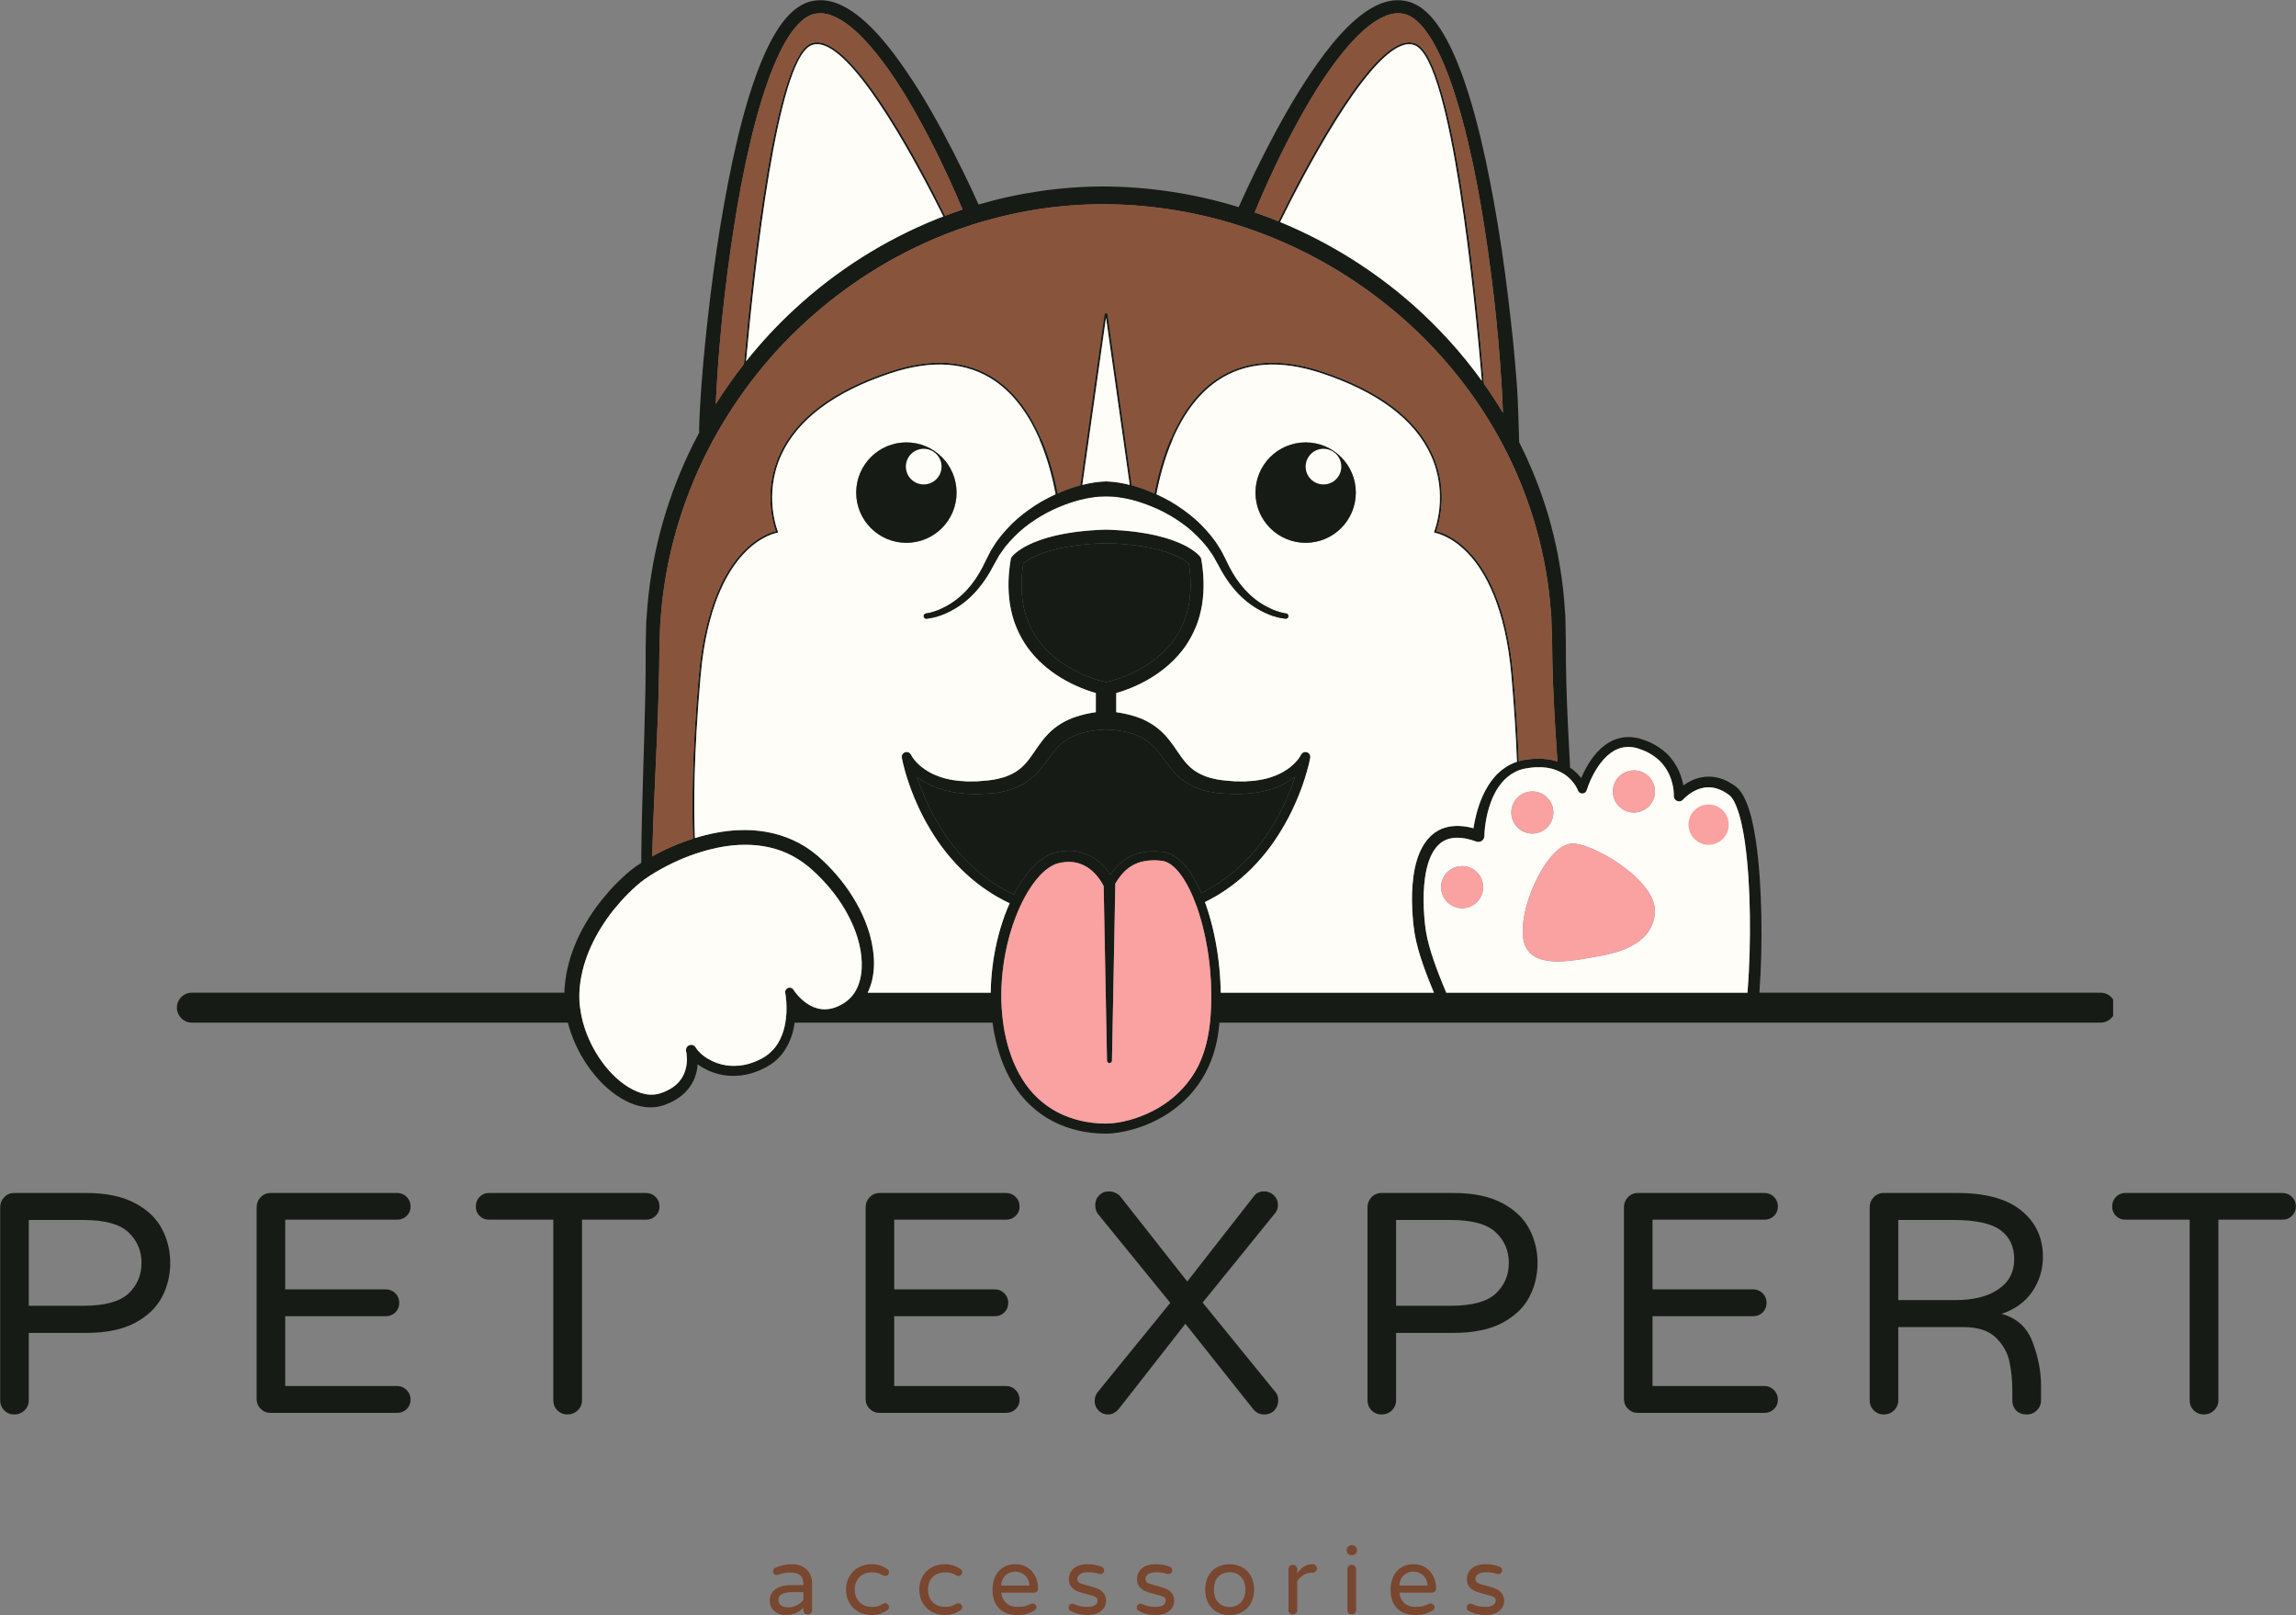 <?xml version="1.0" encoding="UTF-8"?> <svg xmlns="http://www.w3.org/2000/svg" xmlns:xlink="http://www.w3.org/1999/xlink" zoomAndPan="magnify" preserveAspectRatio="xMidYMid meet" version="1.0" viewBox="65.3 97.2 247.23 173.87"><rect x="65.3" y="97.2" width="247.23" height="173.87" fill="#808080" stroke="none"/><defs><g></g><clipPath id="44e2922cf3"><path d="M 84.348 97.223 L 292.84 97.223 L 292.84 219.234 L 84.348 219.234 Z M 84.348 97.223 " clip-rule="nonzero"></path></clipPath></defs><path fill="#faa1a1" d="M 251.078 186.547 C 251.078 187.797 250.062 188.809 248.809 188.809 C 247.559 188.809 246.547 187.797 246.547 186.547 C 246.547 185.293 247.559 184.277 248.809 184.277 C 250.062 184.277 251.078 185.293 251.078 186.547 " fill-opacity="1" fill-rule="nonzero"></path><g clip-path="url(#44e2922cf3)"><path fill="#171b15" d="M 158.016 202.121 C 158.145 201.27 158.113 200.375 157.957 199.5 C 157.809 198.621 157.543 197.754 157.191 196.922 C 156.488 195.25 155.473 193.707 154.254 192.344 C 153.949 192.004 153.633 191.672 153.305 191.355 C 152.977 191.039 152.637 190.723 152.297 190.449 C 151.609 189.891 150.859 189.418 150.055 189.055 C 148.453 188.328 146.652 188.062 144.859 188.156 C 143.293 188.238 141.73 188.586 140.223 189.094 C 140.156 189.117 140.09 189.137 140.023 189.164 C 139.867 189.215 139.711 189.27 139.555 189.328 C 138.699 189.652 137.855 190.023 137.043 190.449 C 136.227 190.871 135.438 191.34 134.699 191.859 C 134.113 192.285 133.52 192.82 132.973 193.363 C 132.414 193.91 131.902 194.504 131.402 195.105 C 130.43 196.328 129.59 197.656 128.945 199.062 C 128.305 200.465 127.871 201.961 127.727 203.48 C 127.707 203.672 127.695 203.867 127.688 204.062 C 127.648 205.137 127.797 206.227 128.082 207.285 C 128.145 207.508 128.211 207.727 128.285 207.949 C 128.773 209.398 129.523 210.773 130.48 211.973 C 130.961 212.57 131.496 213.125 132.078 213.598 C 132.664 214.066 133.301 214.473 133.969 214.73 C 134.301 214.867 134.641 214.953 134.98 215.008 C 135.32 215.043 135.66 215.055 135.988 214.992 C 136.07 214.984 136.148 214.953 136.227 214.941 L 136.348 214.91 C 136.391 214.895 136.434 214.879 136.477 214.863 C 136.652 214.809 136.82 214.738 136.988 214.668 C 137.316 214.52 137.625 214.34 137.902 214.129 C 138.457 213.703 138.867 213.137 139.074 212.473 C 139.184 212.141 139.242 211.789 139.258 211.434 C 139.266 211.254 139.266 211.074 139.25 210.895 C 139.242 210.805 139.234 210.715 139.223 210.625 C 139.211 210.543 139.191 210.441 139.18 210.387 L 139.172 210.316 C 139.121 210.012 139.336 209.727 139.641 209.68 C 139.879 209.641 140.105 209.762 140.219 209.961 C 140.34 210.188 140.566 210.43 140.797 210.637 C 140.918 210.746 141.043 210.848 141.18 210.941 C 141.305 211.039 141.449 211.121 141.59 211.207 C 142.156 211.539 142.785 211.766 143.434 211.871 C 144.082 211.977 144.75 211.957 145.402 211.84 L 145.891 211.73 C 146.051 211.68 146.207 211.621 146.367 211.57 C 146.449 211.543 146.527 211.52 146.605 211.484 L 146.836 211.379 C 146.988 211.309 147.148 211.242 147.297 211.164 C 147.875 210.859 148.383 210.441 148.781 209.922 C 149.18 209.406 149.469 208.801 149.664 208.156 C 149.746 207.871 149.816 207.582 149.863 207.285 C 149.93 206.91 149.969 206.523 149.984 206.141 C 149.996 205.797 149.992 205.449 149.973 205.105 C 149.953 204.766 149.914 204.402 149.855 204.09 L 149.855 204.086 C 149.855 204.078 149.855 204.07 149.852 204.062 C 149.816 203.809 149.988 203.57 150.246 203.523 C 150.449 203.488 150.645 203.586 150.746 203.75 C 150.809 203.848 150.887 203.953 150.969 204.062 C 151.02 204.129 151.074 204.195 151.129 204.258 C 151.27 204.426 151.422 204.586 151.582 204.734 C 151.898 205.031 152.246 205.285 152.617 205.477 C 152.988 205.664 153.379 205.793 153.781 205.832 C 154.18 205.875 154.586 205.836 154.98 205.727 C 155.379 205.617 155.762 205.438 156.129 205.207 C 156.484 204.988 156.793 204.723 157.055 204.406 C 157.145 204.301 157.234 204.184 157.312 204.062 C 157.457 203.836 157.578 203.598 157.684 203.348 C 157.836 202.957 157.953 202.547 158.016 202.121 Z M 168.941 119.754 C 168.48 118.637 167.984 117.516 167.48 116.41 C 166.805 114.945 166.105 113.492 165.359 112.066 C 164.621 110.637 163.84 109.227 163.016 107.848 C 162.191 106.473 161.32 105.125 160.363 103.852 C 159.41 102.586 158.379 101.371 157.215 100.355 C 156.637 99.852 156.012 99.41 155.363 99.086 C 154.715 98.77 154.031 98.578 153.387 98.641 C 152.086 98.715 151.012 99.898 150.191 101.18 C 149.363 102.48 148.73 103.945 148.168 105.434 C 147.07 108.43 146.273 111.562 145.598 114.715 C 144.922 117.871 144.398 121.062 143.941 124.266 C 143.492 127.469 143.113 130.68 142.832 133.906 C 142.691 135.516 142.57 137.129 142.477 138.742 C 142.438 139.391 142.398 140.047 142.371 140.699 C 143.305 139.215 144.316 137.777 145.402 136.395 L 145.402 136.391 C 146.332 125.91 148.723 103.906 152.465 101.953 C 152.93 101.715 153.469 101.691 154.062 101.895 C 158.172 103.297 164.371 114.98 167.07 120.422 C 167.07 120.426 167.07 120.426 167.07 120.43 C 167.691 120.191 168.312 119.965 168.941 119.754 Z M 193.352 162.066 C 193.57 160.695 193.535 159.277 193.312 157.879 L 193.258 157.832 C 193.18 157.77 193.113 157.711 193.027 157.652 C 192.867 157.535 192.688 157.43 192.508 157.324 C 192.316 157.227 192.133 157.121 191.93 157.035 L 191.633 156.902 C 191.531 156.863 191.43 156.828 191.328 156.789 L 191.02 156.672 L 190.699 156.574 C 190.488 156.508 190.281 156.438 190.059 156.387 C 189.844 156.336 189.625 156.277 189.406 156.227 L 188.742 156.098 C 188.523 156.051 188.301 156.02 188.074 155.988 L 187.402 155.887 C 186.949 155.848 186.496 155.793 186.039 155.758 C 185.586 155.734 185.129 155.699 184.672 155.688 L 184.395 155.684 L 184.121 155.688 C 183.664 155.699 183.207 155.734 182.75 155.758 C 182.297 155.793 181.844 155.848 181.391 155.887 L 180.715 155.988 C 180.492 156.02 180.266 156.051 180.047 156.098 L 179.383 156.227 C 179.164 156.277 178.949 156.336 178.734 156.387 C 178.516 156.438 178.305 156.508 178.09 156.574 L 177.773 156.672 L 177.465 156.789 C 177.363 156.828 177.258 156.863 177.156 156.902 L 176.859 157.035 C 176.66 157.121 176.477 157.227 176.285 157.324 C 176.105 157.43 175.922 157.535 175.762 157.652 C 175.676 157.711 175.609 157.77 175.531 157.832 L 175.48 157.879 C 175.359 158.637 175.293 159.402 175.293 160.164 C 175.293 160.805 175.34 161.441 175.438 162.066 C 175.672 163.5 176.223 164.867 177.055 166.043 C 177.898 167.215 179.012 168.199 180.266 168.961 C 180.895 169.344 181.559 169.676 182.246 169.953 C 182.586 170.094 182.934 170.223 183.285 170.332 C 183.461 170.391 183.637 170.441 183.816 170.488 C 183.988 170.539 184.18 170.586 184.324 170.613 L 184.344 170.617 C 184.359 170.621 184.379 170.625 184.395 170.629 C 184.414 170.625 184.43 170.621 184.449 170.617 L 184.465 170.613 C 184.613 170.586 184.805 170.539 184.977 170.488 C 185.152 170.441 185.328 170.391 185.504 170.332 C 185.859 170.223 186.203 170.094 186.547 169.953 C 187.23 169.676 187.895 169.344 188.523 168.961 C 189.781 168.199 190.891 167.215 191.738 166.043 C 192.57 164.867 193.121 163.5 193.352 162.066 Z M 195.59 207.285 C 195.703 206.219 195.734 205.133 195.723 204.062 C 195.719 203.684 195.711 203.305 195.695 202.93 C 195.602 201.098 195.359 199.266 194.941 197.477 C 194.734 196.582 194.484 195.703 194.184 194.84 C 194.168 194.801 194.152 194.758 194.137 194.719 C 194.02 194.395 193.895 194.07 193.762 193.754 C 193.559 193.273 193.336 192.805 193.082 192.355 C 192.867 191.965 192.621 191.598 192.359 191.242 C 192.086 190.902 191.797 190.586 191.473 190.336 C 191.148 190.082 190.793 189.914 190.438 189.867 C 190.23 189.844 190.004 189.828 189.785 189.812 C 189.57 189.816 189.352 189.805 189.137 189.828 C 188.922 189.848 188.707 189.859 188.504 189.91 C 188.289 189.938 188.094 190.008 187.891 190.066 C 187.5 190.211 187.129 190.402 186.797 190.656 C 186.223 191.086 185.781 191.676 185.387 192.332 C 185.395 192.371 185.395 192.41 185.395 192.449 L 185.176 204.062 L 185.113 207.285 L 185.035 211.379 C 185.035 211.527 184.91 211.645 184.766 211.641 C 184.621 211.641 184.504 211.523 184.5 211.379 L 184.422 207.285 L 184.359 204.062 L 184.141 192.594 C 184.117 192.543 184.09 192.488 184.062 192.434 C 184.012 192.344 183.961 192.254 183.906 192.16 C 183.797 191.984 183.676 191.809 183.547 191.645 C 183.289 191.312 182.992 191.012 182.668 190.762 C 182.02 190.266 181.242 189.984 180.43 189.98 C 180.027 189.977 179.609 190.035 179.207 190.141 C 178.844 190.238 178.484 190.434 178.148 190.672 C 177.469 191.152 176.895 191.836 176.387 192.562 C 176.078 193.008 175.801 193.477 175.547 193.961 C 175.383 194.266 175.234 194.578 175.094 194.895 C 175.09 194.902 175.082 194.91 175.082 194.918 C 174.711 195.742 174.398 196.598 174.133 197.473 C 173.609 199.219 173.293 201.027 173.168 202.848 C 173.141 203.254 173.125 203.656 173.121 204.062 C 173.105 205.141 173.172 206.219 173.316 207.285 C 173.359 207.621 173.414 207.953 173.477 208.285 C 173.824 210.062 174.41 211.801 175.348 213.32 C 176.273 214.84 177.59 216.098 179.16 216.922 C 180.73 217.742 182.523 218.141 184.309 218.152 C 185.172 218.156 186.066 218 186.93 217.766 C 187.793 217.527 188.637 217.203 189.434 216.793 C 191.027 215.977 192.438 214.805 193.469 213.355 C 194.762 211.594 195.352 209.48 195.59 207.285 Z M 204.566 181.363 C 204.625 181.184 204.688 181.004 204.746 180.82 C 204.48 181.027 204.203 181.215 203.918 181.387 C 202.926 181.965 201.832 182.316 200.73 182.492 L 200.523 182.531 L 200.316 182.555 L 199.902 182.598 L 199.488 182.645 C 199.348 182.656 199.211 182.656 199.074 182.664 L 198.246 182.684 C 197.969 182.676 197.695 182.66 197.422 182.645 C 197.145 182.633 196.875 182.629 196.594 182.59 L 196.176 182.543 L 195.754 182.469 C 195.613 182.445 195.477 182.418 195.332 182.383 C 195.195 182.348 195.055 182.316 194.914 182.277 C 194.637 182.188 194.355 182.105 194.082 181.984 C 193.539 181.758 193.008 181.449 192.539 181.074 C 192.066 180.695 191.66 180.258 191.309 179.82 C 190.602 178.934 190.062 178.07 189.391 177.441 C 188.145 176.211 186.305 175.809 184.398 175.727 C 184.398 175.727 184.398 175.727 184.395 175.727 C 182.488 175.805 180.648 176.211 179.402 177.441 C 178.727 178.07 178.188 178.934 177.484 179.82 C 177.129 180.258 176.723 180.695 176.254 181.074 C 175.785 181.449 175.254 181.758 174.707 181.984 C 174.434 182.105 174.156 182.188 173.875 182.277 C 173.738 182.316 173.598 182.348 173.457 182.383 C 173.316 182.418 173.176 182.445 173.035 182.469 L 172.617 182.543 L 172.195 182.59 C 171.918 182.629 171.645 182.633 171.371 182.645 C 171.094 182.66 170.82 182.676 170.547 182.684 L 169.719 182.664 C 169.578 182.656 169.441 182.656 169.305 182.645 L 168.887 182.598 L 168.473 182.555 L 168.27 182.531 L 168.059 182.492 C 166.961 182.316 165.863 181.965 164.875 181.387 C 164.59 181.215 164.312 181.027 164.043 180.82 C 164.102 181.004 164.164 181.184 164.227 181.363 C 164.551 182.277 164.918 183.172 165.34 184.043 C 165.762 184.914 166.234 185.758 166.754 186.57 C 167.277 187.383 167.844 188.16 168.477 188.887 C 169.727 190.352 171.191 191.621 172.832 192.621 C 173.031 192.754 173.242 192.863 173.453 192.98 C 173.664 193.09 173.871 193.215 174.086 193.316 C 174.215 193.375 174.34 193.438 174.465 193.496 C 174.75 192.949 175.062 192.41 175.418 191.895 C 175.977 191.094 176.613 190.316 177.457 189.707 C 177.883 189.406 178.355 189.141 178.895 188.992 C 179.391 188.859 179.91 188.781 180.438 188.781 C 181.496 188.773 182.574 189.152 183.406 189.793 C 183.824 190.105 184.191 190.477 184.516 190.875 C 184.641 191.035 184.758 191.195 184.871 191.367 C 185.234 190.824 185.664 190.309 186.215 189.895 C 186.625 189.582 187.086 189.336 187.574 189.156 C 187.82 189.082 188.062 189 188.316 188.961 C 188.566 188.906 188.816 188.883 189.07 188.859 C 189.32 188.836 189.566 188.848 189.816 188.844 C 190.066 188.859 190.309 188.875 190.562 188.902 C 191.141 188.98 191.652 189.238 192.062 189.559 C 192.477 189.883 192.82 190.258 193.133 190.645 C 193.43 191.039 193.703 191.449 193.938 191.879 C 194.207 192.352 194.445 192.84 194.656 193.34 C 194.672 193.332 194.688 193.324 194.703 193.316 C 194.922 193.215 195.125 193.09 195.34 192.98 C 195.551 192.863 195.762 192.754 195.961 192.621 C 197.598 191.621 199.062 190.352 200.316 188.887 C 200.945 188.16 201.516 187.383 202.035 186.57 C 202.559 185.758 203.031 184.914 203.449 184.043 C 203.875 183.172 204.242 182.277 204.566 181.363 Z M 224.863 138.195 C 224.055 128.754 221.594 104.129 217.758 102.133 C 217.344 101.918 216.863 101.902 216.32 102.086 C 214.254 102.789 211.586 106.27 209.125 110.207 C 206.664 114.148 204.402 118.547 203.145 121.102 C 208.363 123.254 213.227 126.277 217.457 130.016 C 220.219 132.461 222.707 135.207 224.863 138.195 Z M 227.133 141.633 C 227.102 140.672 227.055 139.703 226.996 138.742 C 226.898 137.129 226.777 135.516 226.637 133.906 C 226.359 130.68 225.977 127.469 225.527 124.266 C 225.07 121.062 224.547 117.871 223.875 114.715 C 223.195 111.562 222.402 108.43 221.301 105.434 C 220.742 103.945 220.105 102.48 219.277 101.18 C 218.461 99.898 217.387 98.715 216.086 98.641 C 215.438 98.578 214.754 98.77 214.105 99.086 C 213.457 99.41 212.836 99.852 212.254 100.355 C 211.09 101.371 210.062 102.586 209.105 103.852 C 208.148 105.125 207.277 106.473 206.453 107.848 C 205.629 109.227 204.852 110.637 204.109 112.066 C 203.363 113.492 202.664 114.945 201.992 116.41 C 201.441 117.617 200.902 118.84 200.402 120.062 C 200.91 120.238 201.418 120.422 201.922 120.613 C 202.266 120.746 202.613 120.883 202.953 121.02 C 205.469 115.891 211.984 103.348 216.254 101.895 C 216.852 101.691 217.387 101.715 217.855 101.953 C 221.875 104.051 224.332 129.285 225.098 138.523 C 225.816 139.535 226.496 140.57 227.133 141.633 Z M 232.566 179.055 C 232.711 179.086 232.855 179.129 233 179.176 C 232.805 176.379 232.637 173.574 232.527 170.762 C 232.473 169.262 232.434 167.762 232.426 166.258 C 232.41 165.512 232.379 164.789 232.355 164.051 C 232.348 163.867 232.348 163.68 232.336 163.496 L 232.285 162.949 L 232.191 161.852 C 231.613 156.004 229.867 150.289 227.133 145.102 C 226.562 144.023 225.949 142.961 225.297 141.93 C 225.246 141.852 225.195 141.773 225.145 141.695 C 222.691 137.859 219.684 134.379 216.254 131.383 C 212.125 127.777 207.402 124.852 202.328 122.785 C 202.266 122.762 202.203 122.734 202.141 122.711 C 201.844 122.59 201.551 122.477 201.254 122.363 C 195.773 120.273 189.918 119.188 184.059 119.184 C 179.629 119.188 175.199 119.84 170.949 121.098 C 170.625 121.191 170.301 121.293 169.977 121.391 C 168.941 121.727 167.918 122.09 166.91 122.496 C 161.465 124.656 156.434 127.852 152.098 131.801 C 147.758 135.754 144.145 140.504 141.48 145.738 C 138.824 150.969 137.121 156.695 136.543 162.547 L 136.449 163.641 C 136.422 164.008 136.379 164.375 136.379 164.742 L 136.309 166.953 C 136.301 168.453 136.27 169.949 136.227 171.449 C 136.145 174.441 136.016 177.434 135.875 180.418 C 135.738 183.402 135.605 186.383 135.535 189.359 C 135.535 189.367 135.535 189.375 135.535 189.379 C 135.785 189.242 136.035 189.109 136.285 188.98 C 137.16 188.531 138.062 188.137 138.988 187.801 C 139.297 187.688 139.609 187.578 139.926 187.477 C 139.793 184.34 139.777 178.617 140.547 169.887 C 141.211 162.406 143.453 158.582 145.215 156.695 C 146.871 154.926 148.398 154.477 148.836 154.383 C 148.586 153.695 147.438 150.074 149.238 146.121 C 151.02 142.215 155.027 139.207 161.16 137.18 C 165.672 135.688 169.492 135.973 172.516 138.031 C 174.801 139.582 176.355 141.977 177.406 144.414 L 177.227 144.488 C 176.188 142.086 174.652 139.727 172.402 138.195 C 169.434 136.176 165.672 135.898 161.223 137.371 C 155.148 139.379 151.18 142.352 149.422 146.203 C 147.469 150.496 149.051 154.379 149.066 154.418 C 149.078 154.449 149.074 154.48 149.059 154.508 C 149.043 154.535 149.016 154.555 148.988 154.559 C 148.969 154.559 147.227 154.832 145.348 156.848 C 143.613 158.715 141.402 162.492 140.75 169.906 C 139.98 178.582 139.996 184.277 140.129 187.418 C 141.625 186.953 143.188 186.641 144.781 186.566 C 146.777 186.473 148.84 186.785 150.699 187.641 C 151.629 188.066 152.496 188.617 153.273 189.27 C 153.668 189.598 154.016 189.938 154.367 190.285 C 154.715 190.633 155.047 190.996 155.371 191.367 C 156.656 192.859 157.734 194.547 158.477 196.395 C 158.848 197.32 159.129 198.285 159.281 199.285 C 159.441 200.277 159.465 201.312 159.289 202.332 C 159.199 202.844 159.043 203.352 158.832 203.84 C 158.801 203.914 158.766 203.988 158.73 204.062 L 171.98 204.062 C 171.984 203.633 172 203.199 172.027 202.773 C 172.152 200.867 172.48 198.973 173.023 197.137 C 173.297 196.223 173.621 195.316 174.016 194.438 C 174.016 194.438 174.016 194.434 174.02 194.43 C 173.887 194.371 173.754 194.305 173.625 194.246 C 173.391 194.137 173.176 194.008 172.953 193.887 C 172.727 193.766 172.504 193.648 172.289 193.508 C 170.551 192.453 169 191.105 167.684 189.57 C 167.016 188.805 166.418 187.988 165.871 187.137 C 165.324 186.289 164.832 185.41 164.391 184.504 C 163.953 183.594 163.566 182.664 163.23 181.715 C 163.062 181.238 162.906 180.758 162.77 180.273 C 162.633 179.781 162.508 179.305 162.406 178.781 C 162.398 178.746 162.398 178.715 162.398 178.68 C 162.398 178.43 162.57 178.211 162.82 178.16 C 163.059 178.109 163.293 178.234 163.398 178.441 L 163.418 178.48 C 163.445 178.539 163.516 178.656 163.574 178.742 C 163.645 178.836 163.707 178.934 163.781 179.023 C 163.93 179.203 164.098 179.375 164.27 179.535 C 164.621 179.859 165.031 180.125 165.449 180.363 C 166.305 180.82 167.266 181.098 168.254 181.219 C 168.32 181.227 168.379 181.238 168.441 181.246 L 168.629 181.262 L 169.004 181.285 L 169.379 181.316 C 169.5 181.32 169.629 181.316 169.754 181.316 L 170.512 181.309 C 170.762 181.293 171.016 181.266 171.27 181.246 C 171.523 181.223 171.781 181.211 172.02 181.168 L 172.387 181.113 L 172.746 181.035 C 172.867 181.012 172.984 180.984 173.098 180.949 C 173.215 180.918 173.332 180.887 173.445 180.852 C 173.668 180.77 173.891 180.695 174.098 180.59 C 174.52 180.398 174.902 180.156 175.246 179.859 C 175.594 179.562 175.898 179.207 176.191 178.816 C 176.781 178.031 177.328 177.059 178.168 176.199 C 178.996 175.336 180.098 174.688 181.211 174.34 C 181.902 174.113 182.602 173.965 183.297 173.867 L 183.297 171.801 C 183.148 171.762 183.004 171.719 182.859 171.676 C 182.469 171.551 182.09 171.406 181.715 171.258 C 180.965 170.949 180.234 170.586 179.535 170.16 C 178.145 169.316 176.879 168.211 175.91 166.859 C 175.43 166.184 175.035 165.445 174.719 164.68 C 174.395 163.914 174.199 163.102 174.055 162.293 C 173.797 160.664 173.859 159.012 174.133 157.426 L 174.133 157.422 C 174.148 157.305 174.199 157.199 174.266 157.121 L 174.328 157.047 L 174.367 157.004 C 174.395 156.973 174.426 156.938 174.453 156.914 L 174.613 156.77 C 174.719 156.684 174.824 156.586 174.934 156.516 C 175.148 156.355 175.371 156.223 175.59 156.09 C 175.816 155.973 176.039 155.844 176.27 155.75 L 176.613 155.594 C 176.727 155.547 176.844 155.504 176.961 155.461 L 177.309 155.328 L 177.656 155.215 C 177.891 155.141 178.125 155.062 178.359 155.008 C 178.598 154.945 178.836 154.883 179.07 154.824 L 179.781 154.68 C 180.016 154.629 180.254 154.598 180.496 154.559 L 181.207 154.449 C 181.684 154.402 182.16 154.34 182.637 154.305 C 182.727 154.301 182.816 154.293 182.91 154.289 C 183.297 154.262 183.684 154.234 184.066 154.223 L 184.395 154.215 L 184.723 154.223 C 185.109 154.234 185.492 154.262 185.879 154.289 C 185.969 154.293 186.062 154.301 186.152 154.305 C 186.629 154.34 187.105 154.402 187.582 154.449 L 188.297 154.559 C 188.535 154.598 188.773 154.629 189.012 154.68 L 189.723 154.824 C 189.957 154.883 190.191 154.945 190.43 155.008 C 190.668 155.062 190.898 155.141 191.133 155.215 L 191.484 155.328 L 191.832 155.461 C 191.949 155.504 192.062 155.547 192.176 155.594 L 192.523 155.75 C 192.754 155.844 192.973 155.973 193.199 156.09 C 193.422 156.223 193.641 156.355 193.855 156.516 C 193.969 156.586 194.074 156.684 194.18 156.77 L 194.34 156.914 C 194.367 156.938 194.395 156.973 194.422 157.004 L 194.465 157.047 L 194.523 157.121 C 194.598 157.207 194.645 157.312 194.66 157.418 L 194.66 157.426 C 194.934 159.012 194.996 160.664 194.738 162.293 C 194.594 163.102 194.398 163.914 194.074 164.68 C 193.758 165.445 193.359 166.184 192.879 166.859 C 191.91 168.211 190.645 169.316 189.254 170.16 C 188.559 170.586 187.828 170.949 187.078 171.258 C 186.699 171.406 186.32 171.551 185.934 171.676 C 185.789 171.719 185.645 171.762 185.496 171.801 L 185.496 173.867 C 186.188 173.965 186.891 174.113 187.582 174.34 C 188.695 174.688 189.793 175.336 190.621 176.199 C 191.461 177.059 192.012 178.031 192.598 178.816 C 192.891 179.207 193.199 179.562 193.543 179.859 C 193.887 180.156 194.273 180.398 194.695 180.59 C 194.902 180.695 195.125 180.77 195.348 180.852 C 195.461 180.887 195.578 180.918 195.691 180.949 C 195.809 180.984 195.926 181.012 196.047 181.035 L 196.402 181.113 L 196.773 181.168 C 197.012 181.211 197.27 181.223 197.52 181.246 C 197.773 181.266 198.027 181.293 198.281 181.309 L 199.039 181.316 C 199.16 181.316 199.289 181.32 199.414 181.316 L 199.789 181.285 L 200.164 181.262 L 200.352 181.246 C 200.414 181.238 200.473 181.227 200.535 181.219 C 201.523 181.098 202.488 180.82 203.34 180.363 C 203.762 180.125 204.168 179.859 204.52 179.535 C 204.691 179.375 204.859 179.203 205.008 179.023 C 205.086 178.934 205.148 178.836 205.219 178.742 C 205.277 178.656 205.348 178.539 205.375 178.48 L 205.395 178.441 C 205.523 178.18 205.844 178.074 206.102 178.207 C 206.32 178.312 206.43 178.555 206.383 178.781 C 206.285 179.305 206.16 179.781 206.02 180.273 C 205.883 180.758 205.727 181.238 205.562 181.715 C 205.227 182.664 204.84 183.594 204.398 184.504 C 203.961 185.41 203.465 186.289 202.918 187.137 C 202.375 187.988 201.773 188.805 201.109 189.57 C 199.793 191.105 198.238 192.453 196.5 193.508 C 196.289 193.648 196.062 193.766 195.84 193.887 C 195.613 194.008 195.398 194.137 195.168 194.246 C 195.125 194.266 195.082 194.285 195.043 194.305 C 195.066 194.371 195.094 194.441 195.117 194.508 C 195.438 195.41 195.699 196.324 195.918 197.25 C 196.355 199.102 196.609 200.988 196.711 202.883 C 196.73 203.273 196.746 203.668 196.75 204.062 L 219.703 204.062 C 219.508 203.594 219.312 203.125 219.129 202.652 C 218.711 201.582 218.32 200.496 218.004 199.371 C 217.848 198.809 217.715 198.234 217.617 197.641 C 217.523 197.055 217.465 196.48 217.418 195.902 C 217.332 194.742 217.305 193.574 217.402 192.398 C 217.508 191.227 217.699 190.035 218.203 188.887 C 218.457 188.32 218.797 187.762 219.266 187.289 C 219.734 186.812 220.344 186.445 220.992 186.27 C 221.641 186.086 222.305 186.078 222.93 186.152 L 223.395 186.223 L 223.844 186.332 C 223.883 186.34 223.922 186.348 223.961 186.355 C 223.977 186.25 223.996 186.145 224.012 186.039 C 224.078 185.672 224.156 185.305 224.246 184.945 C 224.43 184.219 224.664 183.504 224.98 182.816 C 225.141 182.473 225.316 182.133 225.52 181.809 C 225.719 181.48 225.941 181.168 226.199 180.875 C 226.441 180.578 226.734 180.312 227.039 180.062 C 227.352 179.828 227.684 179.609 228.043 179.445 C 228.219 179.355 228.406 179.293 228.59 179.219 C 228.605 179.215 228.625 179.207 228.641 179.203 C 228.543 176.598 228.359 173.508 228.043 169.906 C 227.387 162.492 225.18 158.715 223.441 156.848 C 221.566 154.832 219.82 154.559 219.805 154.559 C 219.773 154.555 219.746 154.535 219.73 154.508 C 219.719 154.48 219.715 154.449 219.727 154.418 C 219.746 154.379 221.324 150.488 219.367 146.199 C 217.613 142.348 213.641 139.379 207.57 137.371 C 203.121 135.898 199.359 136.176 196.387 138.195 C 194.141 139.727 192.609 142.086 191.566 144.488 L 191.383 144.414 C 192.438 141.977 193.988 139.582 196.273 138.031 C 199.301 135.973 203.117 135.688 207.633 137.18 C 213.762 139.207 217.773 142.215 219.551 146.121 C 221.355 150.074 220.203 153.695 219.957 154.383 C 220.395 154.477 221.918 154.926 223.578 156.695 C 225.34 158.582 227.582 162.406 228.242 169.887 C 228.559 173.469 228.742 176.543 228.84 179.141 C 228.945 179.109 229.047 179.082 229.156 179.059 C 229.543 178.965 229.91 178.945 230.285 178.898 C 231.039 178.852 231.812 178.855 232.566 179.055 Z M 253.691 199.836 C 253.766 197.141 253.742 194.445 253.574 191.758 C 253.484 190.418 253.363 189.082 253.172 187.762 C 252.973 186.453 252.723 185.129 252.25 183.961 C 252.129 183.672 251.996 183.398 251.836 183.168 C 251.758 183.051 251.672 182.953 251.59 182.867 L 251.523 182.812 C 251.504 182.793 251.484 182.773 251.449 182.754 L 251.262 182.621 C 250.762 182.281 250.207 182.043 249.641 181.977 C 249.078 181.906 248.5 182 247.961 182.242 C 247.691 182.363 247.43 182.516 247.188 182.695 C 247.066 182.781 246.945 182.879 246.832 182.977 C 246.723 183.074 246.605 183.195 246.527 183.277 L 246.516 183.293 C 246.297 183.52 245.934 183.523 245.707 183.305 C 245.59 183.188 245.531 183.035 245.531 182.883 L 245.535 182.789 C 245.535 182.754 245.535 182.715 245.531 182.68 C 245.531 182.605 245.527 182.527 245.52 182.453 C 245.512 182.297 245.484 182.145 245.469 181.988 C 245.41 181.684 245.344 181.379 245.242 181.086 C 245.043 180.5 244.742 179.953 244.355 179.48 C 243.973 178.996 243.469 178.625 242.934 178.309 L 242.52 178.09 C 242.379 178.023 242.227 177.977 242.082 177.914 C 241.785 177.797 241.496 177.699 241.199 177.656 C 240.617 177.551 240.027 177.613 239.484 177.836 C 239.211 177.941 238.953 178.098 238.707 178.277 C 238.461 178.457 238.234 178.668 238.023 178.902 C 237.598 179.359 237.238 179.902 236.926 180.469 C 236.617 181.035 236.348 181.656 236.16 182.25 L 236.16 182.254 L 236.152 182.277 C 236.062 182.539 235.777 182.68 235.516 182.59 C 235.363 182.543 235.254 182.422 235.203 182.281 C 235.188 182.242 235.152 182.16 235.121 182.094 C 235.09 182.023 235.047 181.953 235.012 181.887 C 234.93 181.75 234.844 181.613 234.746 181.488 C 234.656 181.355 234.539 181.242 234.434 181.121 C 234.32 181.008 234.207 180.891 234.082 180.793 C 233.777 180.543 233.434 180.344 233.07 180.184 C 232.84 180.086 232.598 180.004 232.348 179.941 L 231.867 179.844 L 231.367 179.797 C 231.203 179.777 231.035 179.797 230.867 179.797 L 230.613 179.797 C 230.531 179.797 230.445 179.805 230.363 179.816 C 229.84 179.871 229.336 179.941 228.875 180.109 C 228.805 180.133 228.742 180.16 228.672 180.191 C 228.602 180.223 228.527 180.258 228.457 180.297 C 227.293 180.871 226.461 181.992 225.957 183.238 C 225.699 183.867 225.504 184.523 225.371 185.195 C 225.305 185.535 225.25 185.875 225.207 186.215 C 225.168 186.551 225.141 186.91 225.137 187.219 C 225.121 187.562 224.836 187.832 224.496 187.832 L 224.461 187.832 C 224.406 187.828 224.352 187.82 224.297 187.805 L 224.281 187.797 L 223.902 187.676 C 223.777 187.633 223.656 187.59 223.527 187.566 L 223.148 187.473 L 222.773 187.418 C 222.273 187.355 221.781 187.367 221.332 187.492 C 220.891 187.613 220.492 187.848 220.164 188.18 C 219.832 188.512 219.562 188.938 219.355 189.402 C 218.938 190.336 218.746 191.418 218.652 192.504 C 218.559 193.59 218.578 194.703 218.66 195.805 C 218.703 196.355 218.758 196.914 218.844 197.449 C 218.926 197.977 219.051 198.508 219.199 199.039 C 219.492 200.102 219.867 201.16 220.277 202.203 C 220.52 202.828 220.77 203.445 221.035 204.062 L 253.461 204.062 C 253.465 203.996 253.473 203.93 253.477 203.863 C 253.586 202.527 253.652 201.18 253.691 199.836 Z M 291.488 204.062 C 292.375 204.062 293.098 204.781 293.098 205.672 C 293.098 206.562 292.375 207.285 291.488 207.285 L 196.613 207.285 C 196.57 207.715 196.52 208.145 196.453 208.578 C 196.16 210.484 195.461 212.367 194.32 213.961 C 193.195 215.562 191.648 216.848 189.918 217.738 C 189.059 218.188 188.148 218.539 187.211 218.797 C 186.273 219.055 185.312 219.23 184.305 219.234 C 182.363 219.223 180.402 218.805 178.652 217.891 C 176.902 216.988 175.422 215.57 174.402 213.906 C 173.367 212.242 172.746 210.379 172.371 208.496 C 172.293 208.094 172.23 207.691 172.176 207.285 L 150.871 207.285 C 150.816 207.672 150.738 208.059 150.629 208.441 C 150.41 209.184 150.078 209.91 149.594 210.547 C 149.117 211.188 148.484 211.711 147.789 212.09 C 147.617 212.18 147.441 212.254 147.266 212.34 L 147.004 212.461 C 146.914 212.5 146.824 212.527 146.73 212.562 C 146.547 212.625 146.367 212.695 146.18 212.75 L 145.609 212.887 C 144.84 213.035 144.043 213.062 143.262 212.945 C 142.477 212.824 141.723 212.559 141.035 212.168 C 140.863 212.066 140.691 211.969 140.531 211.848 C 140.492 211.82 140.457 211.793 140.418 211.766 C 140.395 212.121 140.34 212.473 140.238 212.824 C 139.992 213.723 139.426 214.551 138.699 215.133 C 138.34 215.426 137.945 215.664 137.543 215.859 C 137.336 215.953 137.129 216.043 136.922 216.121 C 136.867 216.137 136.82 216.16 136.766 216.18 L 136.59 216.227 C 136.473 216.258 136.359 216.297 136.238 216.316 C 135.766 216.414 135.285 216.418 134.816 216.379 C 134.352 216.316 133.898 216.211 133.473 216.055 C 132.617 215.742 131.859 215.266 131.172 214.73 C 130.484 214.191 129.875 213.578 129.328 212.914 C 128.234 211.59 127.379 210.082 126.805 208.457 C 126.668 208.074 126.551 207.68 126.449 207.285 L 85.961 207.285 C 85.07 207.285 84.348 206.562 84.348 205.672 C 84.348 204.781 85.07 204.062 85.961 204.062 L 126.066 204.062 C 126.074 203.816 126.086 203.574 126.113 203.332 C 126.262 201.609 126.742 199.934 127.438 198.379 C 128.137 196.824 129.055 195.387 130.102 194.066 C 130.637 193.414 131.188 192.773 131.793 192.18 C 132.398 191.582 133.012 191.02 133.742 190.488 C 133.941 190.352 134.145 190.215 134.352 190.082 C 134.352 189.836 134.352 189.59 134.355 189.344 C 134.379 186.344 134.465 183.355 134.555 180.367 C 134.645 177.379 134.742 174.398 134.797 171.414 C 134.82 169.926 134.832 168.438 134.824 166.949 L 134.871 164.676 C 134.867 164.297 134.906 163.918 134.934 163.539 L 135.016 162.406 C 135.281 159.379 135.832 156.379 136.664 153.457 C 137.496 150.531 138.605 147.691 139.965 144.969 C 140.172 144.559 140.383 144.152 140.602 143.746 C 140.586 143.688 140.578 143.621 140.578 143.551 L 140.578 143.539 C 140.613 141.887 140.715 140.262 140.832 138.629 C 140.953 137.004 141.102 135.379 141.266 133.758 C 141.605 130.512 141.988 127.277 142.469 124.051 C 142.949 120.828 143.516 117.613 144.199 114.418 C 144.891 111.223 145.699 108.043 146.844 104.941 C 147.43 103.395 148.09 101.859 149.008 100.418 C 149.121 100.238 149.238 100.059 149.367 99.887 C 149.488 99.707 149.625 99.539 149.762 99.367 C 149.895 99.195 150.051 99.031 150.195 98.867 C 150.359 98.711 150.508 98.547 150.684 98.402 C 151.02 98.094 151.422 97.832 151.855 97.617 C 152.297 97.406 152.777 97.281 153.262 97.238 C 153.746 97.199 154.238 97.23 154.691 97.34 C 155.148 97.449 155.582 97.609 155.988 97.805 C 156.793 98.199 157.504 98.711 158.152 99.262 C 159.445 100.379 160.531 101.656 161.535 102.969 C 163.523 105.617 165.219 108.438 166.773 111.316 C 167.547 112.758 168.297 114.215 169.012 115.684 C 169.586 116.852 170.137 118.023 170.668 119.215 C 175.012 117.949 179.531 117.285 184.059 117.273 C 189.008 117.285 193.953 118.043 198.676 119.496 C 199.254 118.207 199.844 116.945 200.457 115.684 C 201.176 114.215 201.922 112.758 202.699 111.316 C 204.254 108.438 205.945 105.617 207.934 102.969 C 208.938 101.656 210.023 100.379 211.316 99.262 C 211.965 98.711 212.676 98.199 213.48 97.805 C 213.887 97.609 214.32 97.449 214.777 97.34 C 215.234 97.23 215.723 97.199 216.207 97.238 C 216.691 97.281 217.176 97.406 217.613 97.617 C 218.047 97.832 218.449 98.094 218.785 98.402 C 218.965 98.547 219.113 98.711 219.273 98.867 C 219.418 99.031 219.574 99.195 219.707 99.367 C 219.844 99.539 219.98 99.707 220.102 99.887 C 220.23 100.059 220.348 100.238 220.461 100.418 C 221.379 101.859 222.039 103.395 222.625 104.941 C 223.773 108.043 224.578 111.223 225.27 114.418 C 225.953 117.613 226.52 120.828 227 124.051 C 227.48 127.277 227.867 130.512 228.207 133.758 C 228.371 135.379 228.516 137.004 228.637 138.629 C 228.746 140.121 228.84 143.043 228.883 144.801 C 230.168 147.352 231.234 150.02 232.039 152.762 C 232.891 155.684 233.453 158.684 233.719 161.711 L 233.805 162.848 L 233.848 163.414 C 233.859 163.605 233.859 163.793 233.867 163.984 C 233.879 164.742 233.902 165.508 233.906 166.254 C 233.902 167.742 233.922 169.227 233.961 170.715 C 234.043 173.691 234.195 176.668 234.355 179.648 C 234.359 179.711 234.363 179.777 234.363 179.84 C 234.469 179.906 234.57 179.98 234.672 180.059 C 234.828 180.184 234.969 180.32 235.117 180.453 C 235.25 180.598 235.391 180.734 235.512 180.895 C 235.527 180.914 235.543 180.938 235.559 180.957 C 235.703 180.629 235.855 180.309 236.023 179.984 C 236.363 179.355 236.758 178.746 237.258 178.199 C 237.508 177.926 237.777 177.668 238.086 177.441 C 238.387 177.215 238.715 177.008 239.078 176.863 C 239.797 176.559 240.617 176.469 241.375 176.605 C 241.758 176.66 242.125 176.777 242.461 176.91 C 242.633 176.977 242.805 177.035 242.973 177.113 L 243.465 177.367 C 244.105 177.734 244.723 178.188 245.195 178.777 C 245.68 179.355 246.051 180.023 246.293 180.727 C 246.414 181.059 246.496 181.402 246.562 181.746 C 246.848 181.539 247.164 181.355 247.492 181.203 C 248.191 180.887 248.996 180.738 249.777 180.832 C 250.168 180.879 250.547 180.98 250.906 181.121 C 251.266 181.266 251.598 181.453 251.91 181.656 L 252.141 181.816 C 252.176 181.84 252.219 181.875 252.262 181.914 C 252.305 181.953 252.352 181.988 252.391 182.027 C 252.547 182.18 252.684 182.34 252.793 182.504 C 253.02 182.832 253.188 183.168 253.328 183.508 C 253.613 184.184 253.801 184.859 253.965 185.543 C 254.121 186.223 254.246 186.906 254.352 187.586 C 254.555 188.949 254.688 190.312 254.785 191.68 C 254.969 194.41 255.012 197.137 254.949 199.867 C 254.918 201.234 254.855 202.598 254.754 203.965 C 254.75 203.996 254.75 204.027 254.746 204.062 Z M 145.637 136.09 C 147.234 134.086 148.98 132.203 150.867 130.465 C 155.332 126.332 160.562 123.02 166.215 120.754 C 166.438 120.668 166.656 120.586 166.879 120.5 C 166.879 120.5 166.875 120.5 166.875 120.5 C 164.172 115.078 157.98 103.441 154 102.086 C 153.457 101.898 152.973 101.918 152.559 102.133 C 148.984 103.996 146.602 125.535 145.637 136.09 " fill-opacity="1" fill-rule="nonzero"></path></g><path fill="#fffdf8" d="M 225.004 192.699 C 225.004 191.449 223.988 190.434 222.738 190.434 C 221.488 190.434 220.473 191.449 220.473 192.699 C 220.473 193.953 221.488 194.965 222.738 194.965 C 223.988 194.965 225.004 193.953 225.004 192.699 Z M 232.562 184.664 C 232.562 183.414 231.551 182.398 230.297 182.398 C 229.785 182.398 229.309 182.57 228.93 182.859 C 228.859 182.914 228.789 182.973 228.73 183.031 C 228.301 183.445 228.035 184.023 228.035 184.664 C 228.035 185.293 228.289 185.859 228.703 186.27 C 228.766 186.332 228.828 186.391 228.898 186.445 C 229.285 186.75 229.773 186.93 230.297 186.93 C 231.551 186.93 232.562 185.914 232.562 184.664 Z M 243.504 182.398 C 243.504 181.148 242.488 180.133 241.238 180.133 C 239.988 180.133 238.973 181.148 238.973 182.398 C 238.973 183.652 239.988 184.664 241.238 184.664 C 242.488 184.664 243.504 183.652 243.504 182.398 Z M 243.496 195.469 C 243.797 191.914 236.402 187.707 234.402 188.02 C 231.613 188.457 228.66 195.367 229.367 198.488 C 230.07 201.609 234.5 200.637 236.883 200.234 C 239.266 199.832 243.191 199.027 243.496 195.469 Z M 253.574 191.758 C 253.742 194.445 253.766 197.141 253.691 199.836 C 253.652 201.18 253.586 202.527 253.477 203.863 C 253.473 203.93 253.465 203.996 253.461 204.062 L 221.035 204.062 C 220.77 203.445 220.52 202.828 220.277 202.203 C 219.867 201.16 219.492 200.102 219.199 199.039 C 219.051 198.508 218.926 197.977 218.844 197.449 C 218.758 196.914 218.703 196.355 218.66 195.805 C 218.578 194.703 218.559 193.59 218.652 192.504 C 218.746 191.418 218.938 190.336 219.355 189.402 C 219.562 188.938 219.832 188.512 220.164 188.18 C 220.492 187.848 220.891 187.613 221.332 187.492 C 221.781 187.367 222.273 187.355 222.773 187.418 L 223.148 187.473 L 223.527 187.566 C 223.656 187.59 223.777 187.633 223.902 187.676 L 224.281 187.797 L 224.297 187.805 C 224.352 187.82 224.406 187.828 224.461 187.832 L 224.496 187.832 C 224.836 187.832 225.121 187.562 225.137 187.219 C 225.141 186.91 225.168 186.551 225.207 186.215 C 225.25 185.875 225.305 185.535 225.371 185.195 C 225.504 184.523 225.699 183.867 225.957 183.238 C 226.461 181.992 227.293 180.871 228.457 180.297 C 228.527 180.258 228.602 180.223 228.672 180.191 C 228.742 180.16 228.805 180.133 228.875 180.109 C 229.336 179.941 229.84 179.871 230.363 179.816 C 230.445 179.805 230.531 179.797 230.613 179.797 L 230.867 179.797 C 231.035 179.797 231.203 179.777 231.367 179.797 L 231.867 179.844 L 232.348 179.941 C 232.598 180.004 232.84 180.086 233.07 180.184 C 233.434 180.344 233.777 180.543 234.082 180.793 C 234.207 180.891 234.32 181.008 234.434 181.121 C 234.539 181.242 234.656 181.355 234.746 181.488 C 234.844 181.613 234.93 181.75 235.012 181.887 C 235.047 181.953 235.09 182.023 235.121 182.094 C 235.152 182.16 235.188 182.242 235.203 182.281 C 235.254 182.422 235.363 182.543 235.516 182.59 C 235.777 182.68 236.062 182.539 236.152 182.277 L 236.16 182.254 L 236.16 182.25 C 236.348 181.656 236.617 181.035 236.926 180.469 C 237.238 179.902 237.598 179.359 238.023 178.902 C 238.234 178.668 238.461 178.457 238.707 178.277 C 238.953 178.098 239.211 177.941 239.484 177.836 C 240.027 177.613 240.617 177.551 241.199 177.656 C 241.496 177.699 241.785 177.797 242.082 177.914 C 242.227 177.977 242.379 178.023 242.52 178.09 L 242.934 178.309 C 243.469 178.625 243.973 178.996 244.355 179.48 C 244.742 179.953 245.043 180.5 245.242 181.086 C 245.344 181.379 245.41 181.684 245.469 181.988 C 245.484 182.145 245.512 182.297 245.52 182.453 C 245.527 182.527 245.531 182.605 245.531 182.68 C 245.535 182.715 245.535 182.754 245.535 182.789 L 245.531 182.883 C 245.531 183.035 245.59 183.188 245.707 183.305 C 245.934 183.523 246.297 183.52 246.516 183.293 L 246.527 183.277 C 246.605 183.195 246.723 183.074 246.832 182.977 C 246.945 182.879 247.066 182.781 247.188 182.695 C 247.43 182.516 247.691 182.363 247.961 182.242 C 248.5 182 249.078 181.906 249.641 181.977 C 250.207 182.043 250.762 182.281 251.262 182.621 L 251.449 182.754 C 251.484 182.773 251.504 182.793 251.523 182.812 L 251.59 182.867 C 251.672 182.953 251.758 183.051 251.836 183.168 C 251.996 183.398 252.129 183.672 252.25 183.961 C 252.723 185.129 252.973 186.453 253.172 187.762 C 253.363 189.082 253.484 190.418 253.574 191.758 " fill-opacity="1" fill-rule="nonzero"></path><path fill="#faa1a1" d="M 234.402 188.02 C 236.402 187.707 243.797 191.914 243.496 195.469 C 243.191 199.027 239.266 199.832 236.883 200.234 C 234.5 200.637 230.07 201.609 229.367 198.488 C 228.66 195.367 231.613 188.457 234.402 188.02 " fill-opacity="1" fill-rule="nonzero"></path><path fill="#faa1a1" d="M 241.238 180.133 C 242.488 180.133 243.504 181.148 243.504 182.398 C 243.504 183.652 242.488 184.664 241.238 184.664 C 239.988 184.664 238.973 183.652 238.973 182.398 C 238.973 181.148 239.988 180.133 241.238 180.133 " fill-opacity="1" fill-rule="nonzero"></path><path fill="#89543c" d="M 233 179.176 C 232.855 179.129 232.711 179.086 232.566 179.055 C 231.812 178.855 231.039 178.852 230.285 178.898 C 229.91 178.945 229.543 178.965 229.156 179.059 C 229.047 179.082 228.945 179.109 228.84 179.141 C 228.742 176.543 228.559 173.469 228.242 169.887 C 227.582 162.406 225.34 158.582 223.578 156.695 C 221.918 154.926 220.395 154.477 219.957 154.383 C 220.203 153.695 221.355 150.074 219.551 146.121 C 217.773 142.215 213.762 139.207 207.633 137.18 C 203.117 135.688 199.301 135.973 196.273 138.031 C 193.988 139.582 192.438 141.977 191.383 144.414 C 190.465 146.527 189.93 148.68 189.617 150.332 C 188.98 150.051 188.324 149.801 187.652 149.594 C 187.488 149.547 187.32 149.496 187.156 149.453 L 184.547 131.016 C 184.539 130.965 184.488 130.926 184.43 130.934 C 184.418 130.934 184.406 130.938 184.395 130.949 C 184.387 130.938 184.371 130.934 184.359 130.934 C 184.305 130.926 184.254 130.965 184.246 131.016 L 181.637 149.453 C 181.469 149.496 181.305 149.547 181.141 149.594 C 180.469 149.801 179.812 150.047 179.176 150.332 C 178.863 148.68 178.324 146.527 177.406 144.414 C 176.355 141.977 174.801 139.582 172.516 138.031 C 169.492 135.973 165.672 135.688 161.16 137.18 C 155.027 139.207 151.02 142.215 149.238 146.121 C 147.438 150.074 148.586 153.695 148.836 154.383 C 148.398 154.477 146.871 154.926 145.215 156.695 C 143.453 158.582 141.211 162.406 140.547 169.887 C 139.777 178.617 139.793 184.34 139.926 187.477 C 139.609 187.578 139.297 187.688 138.988 187.801 C 138.062 188.137 137.16 188.531 136.285 188.98 C 136.035 189.109 135.785 189.242 135.535 189.379 C 135.535 189.375 135.535 189.367 135.535 189.359 C 135.605 186.383 135.738 183.402 135.875 180.418 C 136.016 177.434 136.145 174.441 136.227 171.449 C 136.27 169.949 136.301 168.453 136.309 166.953 L 136.379 164.742 C 136.379 164.375 136.422 164.008 136.449 163.641 L 136.543 162.547 C 137.121 156.695 138.824 150.969 141.48 145.738 C 144.145 140.504 147.758 135.754 152.098 131.801 C 156.434 127.852 161.465 124.656 166.91 122.496 C 167.918 122.09 168.941 121.727 169.977 121.391 C 170.301 121.293 170.625 121.191 170.949 121.098 C 175.199 119.84 179.629 119.188 184.059 119.184 C 189.918 119.188 195.773 120.273 201.254 122.363 C 201.551 122.477 201.844 122.59 202.141 122.711 C 202.203 122.734 202.266 122.762 202.328 122.785 C 207.402 124.852 212.125 127.777 216.254 131.383 C 219.684 134.379 222.691 137.859 225.145 141.695 C 225.195 141.773 225.246 141.852 225.297 141.93 C 225.949 142.961 226.562 144.023 227.133 145.102 C 229.867 150.289 231.613 156.004 232.191 161.852 L 232.285 162.949 L 232.336 163.496 C 232.348 163.68 232.348 163.867 232.355 164.051 C 232.379 164.789 232.41 165.512 232.426 166.258 C 232.434 167.762 232.473 169.262 232.527 170.762 C 232.637 173.574 232.805 176.379 233 179.176 " fill-opacity="1" fill-rule="nonzero"></path><path fill="#faa1a1" d="M 230.297 182.398 C 231.551 182.398 232.562 183.414 232.562 184.664 C 232.562 185.914 231.551 186.93 230.297 186.93 C 229.773 186.93 229.285 186.75 228.898 186.445 C 228.828 186.391 228.766 186.332 228.703 186.27 C 228.289 185.859 228.035 185.293 228.035 184.664 C 228.035 184.023 228.301 183.445 228.73 183.031 C 228.789 182.973 228.859 182.914 228.93 182.859 C 229.309 182.57 229.785 182.398 230.297 182.398 " fill-opacity="1" fill-rule="nonzero"></path><path fill="#fffdf8" d="M 168.301 150.23 C 168.301 147.246 165.883 144.824 162.898 144.824 C 159.914 144.824 157.496 147.246 157.496 150.23 C 157.496 153.215 159.914 155.633 162.898 155.633 C 165.883 155.633 168.301 153.215 168.301 150.23 Z M 211.293 150.23 C 211.293 147.246 208.875 144.824 205.891 144.824 C 202.906 144.824 200.488 147.246 200.488 150.23 C 200.488 153.215 202.906 155.633 205.891 155.633 C 208.875 155.633 211.293 153.215 211.293 150.23 Z M 228.641 179.203 C 228.625 179.207 228.605 179.215 228.59 179.219 C 228.406 179.293 228.219 179.355 228.043 179.445 C 227.684 179.609 227.352 179.828 227.039 180.062 C 226.734 180.312 226.441 180.578 226.199 180.875 C 225.941 181.168 225.719 181.48 225.52 181.809 C 225.316 182.133 225.141 182.473 224.98 182.816 C 224.664 183.504 224.43 184.219 224.246 184.945 C 224.156 185.305 224.078 185.672 224.012 186.039 C 223.996 186.145 223.977 186.25 223.961 186.355 C 223.922 186.348 223.883 186.34 223.844 186.332 L 223.395 186.223 L 222.93 186.152 C 222.305 186.078 221.641 186.086 220.992 186.27 C 220.344 186.445 219.734 186.812 219.266 187.289 C 218.797 187.762 218.457 188.32 218.203 188.887 C 217.699 190.035 217.508 191.227 217.402 192.398 C 217.305 193.574 217.332 194.742 217.418 195.902 C 217.465 196.48 217.523 197.055 217.617 197.641 C 217.715 198.234 217.848 198.809 218.004 199.371 C 218.32 200.496 218.711 201.582 219.129 202.652 C 219.312 203.125 219.508 203.594 219.703 204.062 L 196.75 204.062 C 196.746 203.668 196.73 203.273 196.711 202.883 C 196.609 200.988 196.355 199.102 195.918 197.25 C 195.699 196.324 195.438 195.41 195.117 194.508 C 195.094 194.441 195.066 194.371 195.043 194.305 C 195.082 194.285 195.125 194.266 195.168 194.246 C 195.398 194.137 195.613 194.008 195.84 193.887 C 196.062 193.766 196.289 193.648 196.5 193.508 C 198.238 192.453 199.793 191.105 201.109 189.57 C 201.773 188.805 202.375 187.988 202.918 187.137 C 203.465 186.289 203.961 185.41 204.398 184.504 C 204.84 183.594 205.227 182.664 205.562 181.715 C 205.727 181.238 205.883 180.758 206.02 180.273 C 206.16 179.781 206.285 179.305 206.383 178.781 C 206.43 178.555 206.32 178.312 206.102 178.207 C 205.844 178.074 205.523 178.18 205.395 178.441 L 205.375 178.48 C 205.348 178.539 205.277 178.656 205.219 178.742 C 205.148 178.836 205.086 178.934 205.008 179.023 C 204.859 179.203 204.691 179.375 204.52 179.535 C 204.168 179.859 203.762 180.125 203.34 180.363 C 202.488 180.82 201.523 181.098 200.535 181.219 C 200.473 181.227 200.414 181.238 200.352 181.246 L 200.164 181.262 L 199.789 181.285 L 199.414 181.316 C 199.289 181.32 199.16 181.316 199.039 181.316 L 198.281 181.309 C 198.027 181.293 197.773 181.266 197.52 181.246 C 197.27 181.223 197.012 181.211 196.773 181.168 L 196.402 181.113 L 196.047 181.035 C 195.926 181.012 195.809 180.984 195.691 180.949 C 195.578 180.918 195.461 180.887 195.348 180.852 C 195.125 180.77 194.902 180.695 194.695 180.59 C 194.273 180.398 193.887 180.156 193.543 179.859 C 193.199 179.562 192.891 179.207 192.598 178.816 C 192.012 178.031 191.461 177.059 190.621 176.199 C 189.793 175.336 188.695 174.688 187.582 174.34 C 186.891 174.113 186.188 173.965 185.496 173.867 L 185.496 171.801 C 185.645 171.762 185.789 171.719 185.934 171.676 C 186.32 171.551 186.699 171.406 187.078 171.258 C 187.828 170.949 188.559 170.586 189.254 170.16 C 190.645 169.316 191.91 168.211 192.879 166.859 C 193.359 166.184 193.758 165.445 194.074 164.68 C 194.398 163.914 194.594 163.102 194.738 162.293 C 194.996 160.664 194.934 159.012 194.66 157.426 L 194.66 157.418 C 194.645 157.312 194.598 157.207 194.523 157.121 L 194.465 157.047 L 194.422 157.004 C 194.395 156.973 194.367 156.938 194.34 156.914 L 194.18 156.77 C 194.074 156.684 193.969 156.586 193.855 156.516 C 193.641 156.355 193.422 156.223 193.199 156.09 C 192.973 155.973 192.754 155.844 192.523 155.75 L 192.176 155.594 C 192.062 155.547 191.949 155.504 191.832 155.461 L 191.484 155.328 L 191.133 155.215 C 190.898 155.141 190.668 155.062 190.43 155.008 C 190.191 154.945 189.957 154.883 189.723 154.824 L 189.012 154.68 C 188.773 154.629 188.535 154.598 188.297 154.559 L 187.582 154.449 C 187.105 154.402 186.629 154.34 186.152 154.305 C 186.062 154.301 185.969 154.293 185.879 154.289 C 185.492 154.262 185.109 154.234 184.723 154.223 L 184.395 154.215 L 184.066 154.223 C 183.684 154.234 183.297 154.262 182.91 154.289 C 182.816 154.293 182.727 154.301 182.637 154.305 C 182.16 154.34 181.684 154.402 181.207 154.449 L 180.496 154.559 C 180.254 154.598 180.016 154.629 179.781 154.68 L 179.07 154.824 C 178.836 154.883 178.598 154.945 178.359 155.008 C 178.125 155.062 177.891 155.141 177.656 155.215 L 177.309 155.328 L 176.961 155.461 C 176.844 155.504 176.727 155.547 176.613 155.594 L 176.27 155.75 C 176.039 155.844 175.816 155.973 175.59 156.09 C 175.371 156.223 175.148 156.355 174.934 156.516 C 174.824 156.586 174.719 156.684 174.613 156.77 L 174.453 156.914 C 174.426 156.938 174.395 156.973 174.367 157.004 L 174.328 157.047 L 174.266 157.121 C 174.199 157.199 174.148 157.305 174.133 157.422 L 174.133 157.426 C 173.859 159.012 173.797 160.664 174.055 162.293 C 174.199 163.102 174.395 163.914 174.719 164.68 C 175.035 165.445 175.43 166.184 175.91 166.859 C 176.879 168.211 178.145 169.316 179.535 170.16 C 180.234 170.586 180.965 170.949 181.715 171.258 C 182.09 171.406 182.469 171.551 182.859 171.676 C 183.004 171.719 183.148 171.762 183.297 171.801 L 183.297 173.867 C 182.602 173.965 181.902 174.113 181.211 174.34 C 180.098 174.688 178.996 175.336 178.168 176.199 C 177.328 177.059 176.781 178.031 176.191 178.816 C 175.898 179.207 175.594 179.562 175.246 179.859 C 174.902 180.156 174.52 180.398 174.098 180.59 C 173.891 180.695 173.668 180.77 173.445 180.852 C 173.332 180.887 173.215 180.918 173.098 180.949 C 172.984 180.984 172.867 181.012 172.746 181.035 L 172.387 181.113 L 172.02 181.168 C 171.781 181.211 171.523 181.223 171.27 181.246 C 171.016 181.266 170.762 181.293 170.512 181.309 L 169.754 181.316 C 169.629 181.316 169.5 181.32 169.379 181.316 L 169.004 181.285 L 168.629 181.262 L 168.441 181.246 C 168.379 181.238 168.32 181.227 168.254 181.219 C 167.266 181.098 166.305 180.82 165.449 180.363 C 165.031 180.125 164.621 179.859 164.27 179.535 C 164.098 179.375 163.93 179.203 163.781 179.023 C 163.707 178.934 163.645 178.836 163.574 178.742 C 163.516 178.656 163.445 178.539 163.418 178.48 L 163.398 178.441 C 163.293 178.234 163.059 178.109 162.82 178.16 C 162.57 178.211 162.398 178.43 162.398 178.68 C 162.398 178.715 162.398 178.746 162.406 178.781 C 162.508 179.305 162.633 179.781 162.77 180.273 C 162.906 180.758 163.062 181.238 163.23 181.715 C 163.566 182.664 163.953 183.594 164.391 184.504 C 164.832 185.41 165.324 186.289 165.871 187.137 C 166.418 187.988 167.016 188.805 167.684 189.57 C 169 191.105 170.551 192.453 172.289 193.508 C 172.504 193.648 172.727 193.766 172.953 193.887 C 173.176 194.008 173.391 194.137 173.625 194.246 C 173.754 194.305 173.887 194.371 174.02 194.43 C 174.016 194.434 174.016 194.438 174.016 194.438 C 173.621 195.316 173.297 196.223 173.023 197.137 C 172.48 198.973 172.152 200.867 172.027 202.773 C 172 203.199 171.984 203.633 171.98 204.062 L 158.73 204.062 C 158.766 203.988 158.801 203.914 158.832 203.84 C 159.043 203.352 159.199 202.844 159.289 202.332 C 159.465 201.312 159.441 200.277 159.281 199.285 C 159.129 198.285 158.848 197.32 158.477 196.395 C 157.734 194.547 156.656 192.859 155.371 191.367 C 155.047 190.996 154.715 190.633 154.367 190.285 C 154.016 189.938 153.668 189.598 153.273 189.27 C 152.496 188.617 151.629 188.066 150.699 187.641 C 148.84 186.785 146.777 186.473 144.781 186.566 C 143.188 186.641 141.625 186.953 140.129 187.418 C 139.996 184.277 139.98 178.582 140.75 169.906 C 141.402 162.492 143.613 158.715 145.348 156.848 C 147.227 154.832 148.969 154.559 148.988 154.559 C 149.016 154.555 149.043 154.535 149.059 154.508 C 149.074 154.48 149.078 154.449 149.066 154.418 C 149.051 154.379 147.469 150.496 149.422 146.203 C 151.18 142.352 155.148 139.379 161.223 137.371 C 165.672 135.898 169.434 136.176 172.402 138.195 C 174.652 139.727 176.188 142.086 177.227 144.488 C 178.145 146.613 178.676 148.77 178.984 150.418 C 178.703 150.543 178.43 150.68 178.156 150.82 C 177.195 151.305 176.297 151.902 175.449 152.562 C 174.594 153.215 173.836 153.992 173.148 154.82 L 172.656 155.461 C 172.5 155.68 172.363 155.914 172.215 156.137 L 172 156.48 C 171.934 156.598 171.875 156.719 171.816 156.84 L 171.449 157.562 C 171.031 158.465 170.535 159.336 169.922 160.117 C 169.309 160.898 168.578 161.59 167.742 162.129 C 167.328 162.402 166.887 162.629 166.434 162.828 C 166.199 162.918 165.969 163.004 165.73 163.074 C 165.5 163.141 165.246 163.207 165.031 163.234 L 165.008 163.234 C 164.852 163.254 164.738 163.395 164.758 163.551 C 164.773 163.711 164.914 163.824 165.074 163.805 C 166.191 163.684 167.184 163.27 168.117 162.727 C 169.043 162.18 169.867 161.469 170.562 160.652 C 171.262 159.836 171.836 158.922 172.324 157.973 L 172.688 157.324 C 172.75 157.215 172.805 157.105 172.867 157 L 173.082 156.695 C 173.227 156.496 173.355 156.285 173.508 156.09 L 173.988 155.523 C 174.652 154.793 175.371 154.105 176.188 153.535 C 176.996 152.961 177.848 152.445 178.754 152.031 C 178.906 151.961 179.062 151.895 179.215 151.828 C 179.277 151.797 179.344 151.773 179.406 151.746 C 180.062 151.473 180.73 151.238 181.41 151.055 C 181.453 151.043 181.496 151.031 181.543 151.02 C 181.57 151.012 181.594 151.004 181.621 151 C 182.535 150.773 183.48 150.625 184.371 150.633 L 184.445 150.633 C 185.328 150.625 186.262 150.773 187.172 151 C 187.195 151.004 187.223 151.012 187.25 151.02 C 187.293 151.031 187.336 151.043 187.383 151.055 C 188.062 151.238 188.73 151.473 189.387 151.746 C 189.449 151.773 189.512 151.797 189.578 151.828 C 189.73 151.895 189.883 151.961 190.035 152.031 C 190.941 152.445 191.797 152.961 192.602 153.535 C 193.418 154.105 194.141 154.793 194.805 155.523 L 195.281 156.09 C 195.434 156.285 195.566 156.496 195.711 156.695 L 195.922 157 C 195.984 157.105 196.043 157.215 196.102 157.324 L 196.469 157.973 C 196.953 158.922 197.527 159.836 198.227 160.652 C 198.926 161.469 199.75 162.18 200.676 162.727 C 201.609 163.27 202.598 163.684 203.715 163.805 C 203.875 163.824 204.016 163.711 204.035 163.555 C 204.055 163.398 203.941 163.254 203.785 163.234 L 203.762 163.234 C 203.547 163.207 203.293 163.141 203.059 163.074 C 202.824 163.004 202.59 162.918 202.359 162.828 C 201.902 162.629 201.465 162.402 201.047 162.129 C 200.215 161.59 199.484 160.898 198.871 160.117 C 198.254 159.336 197.758 158.465 197.34 157.562 L 196.977 156.84 C 196.914 156.719 196.855 156.598 196.789 156.48 L 196.574 156.137 C 196.426 155.914 196.293 155.68 196.133 155.461 L 195.641 154.82 C 194.953 153.992 194.195 153.215 193.34 152.562 C 192.496 151.902 191.594 151.305 190.637 150.82 C 190.363 150.68 190.086 150.543 189.805 150.418 C 190.113 148.77 190.648 146.613 191.566 144.488 C 192.609 142.086 194.141 139.727 196.387 138.195 C 199.359 136.176 203.121 135.898 207.57 137.371 C 213.641 139.379 217.613 142.348 219.367 146.199 C 221.324 150.488 219.746 154.379 219.727 154.418 C 219.715 154.449 219.719 154.48 219.73 154.508 C 219.746 154.535 219.773 154.555 219.805 154.559 C 219.82 154.559 221.566 154.832 223.441 156.848 C 225.18 158.715 227.387 162.492 228.043 169.906 C 228.359 173.508 228.543 176.598 228.641 179.203 " fill-opacity="1" fill-rule="nonzero"></path><path fill="#89543c" d="M 226.996 138.742 C 227.055 139.703 227.102 140.672 227.133 141.633 C 226.496 140.57 225.816 139.535 225.098 138.523 C 224.332 129.285 221.875 104.051 217.855 101.953 C 217.387 101.715 216.852 101.691 216.254 101.895 C 211.984 103.348 205.469 115.891 202.953 121.02 C 202.613 120.883 202.266 120.746 201.922 120.613 C 201.418 120.422 200.91 120.238 200.402 120.062 C 200.902 118.84 201.441 117.617 201.992 116.41 C 202.664 114.945 203.363 113.492 204.109 112.066 C 204.852 110.637 205.629 109.227 206.453 107.848 C 207.277 106.473 208.148 105.125 209.105 103.852 C 210.062 102.586 211.09 101.371 212.254 100.355 C 212.836 99.852 213.457 99.41 214.105 99.086 C 214.754 98.77 215.438 98.578 216.086 98.641 C 217.387 98.715 218.461 99.898 219.277 101.18 C 220.105 102.48 220.742 103.945 221.301 105.434 C 222.402 108.43 223.195 111.562 223.875 114.715 C 224.547 117.871 225.07 121.062 225.527 124.266 C 225.977 127.469 226.359 130.68 226.637 133.906 C 226.777 135.516 226.898 137.129 226.996 138.742 " fill-opacity="1" fill-rule="nonzero"></path><path fill="#faa1a1" d="M 222.738 190.434 C 223.988 190.434 225.004 191.449 225.004 192.699 C 225.004 193.953 223.988 194.965 222.738 194.965 C 221.488 194.965 220.473 193.953 220.473 192.699 C 220.473 191.449 221.488 190.434 222.738 190.434 " fill-opacity="1" fill-rule="nonzero"></path><path fill="#fffdf8" d="M 217.758 102.133 C 221.594 104.129 224.055 128.754 224.863 138.195 C 222.707 135.207 220.219 132.461 217.457 130.016 C 213.227 126.277 208.363 123.254 203.145 121.102 C 204.402 118.547 206.664 114.148 209.125 110.207 C 211.586 106.27 214.254 102.789 216.32 102.086 C 216.863 101.902 217.344 101.918 217.758 102.133 " fill-opacity="1" fill-rule="nonzero"></path><path fill="#171b15" d="M 205.891 144.824 C 208.875 144.824 211.293 147.246 211.293 150.23 C 211.293 153.215 208.875 155.633 205.891 155.633 C 202.906 155.633 200.488 153.215 200.488 150.23 C 200.488 147.246 202.906 144.824 205.891 144.824 " fill-opacity="1" fill-rule="nonzero"></path><path fill="#171b15" d="M 204.746 180.82 C 204.688 181.004 204.625 181.184 204.566 181.363 C 204.242 182.277 203.875 183.172 203.449 184.043 C 203.031 184.914 202.559 185.758 202.035 186.57 C 201.516 187.383 200.945 188.16 200.316 188.887 C 199.062 190.352 197.598 191.621 195.961 192.621 C 195.762 192.754 195.551 192.863 195.34 192.98 C 195.125 193.09 194.922 193.215 194.703 193.316 C 194.688 193.324 194.672 193.332 194.656 193.34 C 194.445 192.84 194.207 192.352 193.938 191.879 C 193.703 191.449 193.43 191.039 193.133 190.645 C 192.82 190.258 192.477 189.883 192.062 189.559 C 191.652 189.238 191.141 188.98 190.562 188.902 C 190.309 188.875 190.066 188.859 189.816 188.844 C 189.566 188.848 189.32 188.836 189.07 188.859 C 188.816 188.883 188.566 188.906 188.316 188.961 C 188.062 189 187.82 189.082 187.574 189.156 C 187.086 189.336 186.625 189.582 186.215 189.895 C 185.664 190.309 185.234 190.824 184.871 191.367 C 184.758 191.195 184.641 191.035 184.516 190.875 C 184.191 190.477 183.824 190.105 183.406 189.793 C 182.574 189.152 181.496 188.773 180.438 188.781 C 179.91 188.781 179.391 188.859 178.895 188.992 C 178.355 189.141 177.883 189.406 177.457 189.707 C 176.613 190.316 175.977 191.094 175.418 191.895 C 175.062 192.41 174.75 192.949 174.465 193.496 C 174.34 193.438 174.215 193.375 174.086 193.316 C 173.871 193.215 173.664 193.09 173.453 192.98 C 173.242 192.863 173.031 192.754 172.832 192.621 C 171.191 191.621 169.727 190.352 168.477 188.887 C 167.844 188.16 167.277 187.383 166.754 186.57 C 166.234 185.758 165.762 184.914 165.34 184.043 C 164.918 183.172 164.551 182.277 164.227 181.363 C 164.164 181.184 164.102 181.004 164.043 180.82 C 164.312 181.027 164.59 181.215 164.875 181.387 C 165.863 181.965 166.961 182.316 168.059 182.492 L 168.27 182.531 L 168.473 182.555 L 168.887 182.598 L 169.305 182.645 C 169.441 182.656 169.578 182.656 169.719 182.664 L 170.547 182.684 C 170.82 182.676 171.094 182.66 171.371 182.645 C 171.645 182.633 171.918 182.629 172.195 182.59 L 172.617 182.543 L 173.035 182.469 C 173.176 182.445 173.316 182.418 173.457 182.383 C 173.598 182.348 173.738 182.316 173.875 182.277 C 174.156 182.188 174.434 182.105 174.707 181.984 C 175.254 181.758 175.785 181.449 176.254 181.074 C 176.723 180.695 177.129 180.258 177.484 179.82 C 178.188 178.934 178.727 178.07 179.402 177.441 C 180.648 176.211 182.488 175.805 184.395 175.727 C 184.398 175.727 184.398 175.727 184.398 175.727 C 186.305 175.809 188.145 176.211 189.391 177.441 C 190.062 178.07 190.602 178.934 191.309 179.82 C 191.66 180.258 192.066 180.695 192.539 181.074 C 193.008 181.449 193.539 181.758 194.082 181.984 C 194.355 182.105 194.637 182.188 194.914 182.277 C 195.055 182.316 195.195 182.348 195.332 182.383 C 195.477 182.418 195.613 182.445 195.754 182.469 L 196.176 182.543 L 196.594 182.59 C 196.875 182.629 197.145 182.633 197.422 182.645 C 197.695 182.66 197.969 182.676 198.246 182.684 L 199.074 182.664 C 199.211 182.656 199.348 182.656 199.488 182.645 L 199.902 182.598 L 200.316 182.555 L 200.523 182.531 L 200.73 182.492 C 201.832 182.316 202.926 181.965 203.918 181.387 C 204.203 181.215 204.48 181.027 204.746 180.82 " fill-opacity="1" fill-rule="nonzero"></path><path fill="#171b15" d="M 186.945 149.398 L 184.395 131.395 L 181.848 149.398 C 182.629 149.199 183.43 149.062 184.277 149.027 C 184.305 149.023 184.332 149.02 184.359 149.02 C 184.363 149.02 184.371 149.02 184.371 149.02 L 184.395 149.02 C 184.43 149.023 184.469 149.023 184.504 149.027 C 185.352 149.059 186.16 149.199 186.945 149.398 Z M 203.785 163.234 C 203.941 163.254 204.055 163.398 204.035 163.555 C 204.016 163.711 203.875 163.824 203.715 163.805 C 202.598 163.684 201.609 163.27 200.676 162.727 C 199.75 162.18 198.926 161.469 198.227 160.652 C 197.527 159.836 196.953 158.922 196.469 157.973 L 196.102 157.324 C 196.043 157.215 195.984 157.105 195.922 157 L 195.711 156.695 C 195.566 156.496 195.434 156.285 195.281 156.09 L 194.805 155.523 C 194.141 154.793 193.418 154.105 192.602 153.535 C 191.797 152.961 190.941 152.445 190.035 152.031 C 189.883 151.961 189.73 151.895 189.578 151.828 C 189.512 151.797 189.449 151.773 189.387 151.746 C 188.73 151.473 188.062 151.238 187.383 151.055 C 187.336 151.043 187.293 151.031 187.25 151.02 C 187.223 151.012 187.195 151.004 187.172 151 C 186.262 150.773 185.328 150.625 184.445 150.633 L 184.371 150.633 C 183.48 150.625 182.535 150.773 181.621 151 C 181.594 151.004 181.57 151.012 181.543 151.02 C 181.496 151.031 181.453 151.043 181.41 151.055 C 180.73 151.238 180.062 151.473 179.406 151.746 C 179.344 151.773 179.277 151.797 179.215 151.828 C 179.062 151.895 178.906 151.961 178.754 152.031 C 177.848 152.445 176.996 152.961 176.188 153.535 C 175.371 154.105 174.652 154.793 173.988 155.523 L 173.508 156.09 C 173.355 156.285 173.227 156.496 173.082 156.695 L 172.867 157 C 172.805 157.105 172.75 157.215 172.688 157.324 L 172.324 157.973 C 171.836 158.922 171.262 159.836 170.562 160.652 C 169.867 161.469 169.043 162.18 168.117 162.727 C 167.184 163.27 166.191 163.684 165.074 163.805 C 164.914 163.824 164.773 163.711 164.758 163.551 C 164.738 163.395 164.852 163.254 165.008 163.234 L 165.031 163.234 C 165.246 163.207 165.5 163.141 165.73 163.074 C 165.969 163.004 166.199 162.918 166.434 162.828 C 166.887 162.629 167.328 162.402 167.742 162.129 C 168.578 161.59 169.309 160.898 169.922 160.117 C 170.535 159.336 171.031 158.465 171.449 157.562 L 171.816 156.84 C 171.875 156.719 171.934 156.598 172 156.48 L 172.215 156.137 C 172.363 155.914 172.5 155.68 172.656 155.461 L 173.148 154.82 C 173.836 153.992 174.594 153.215 175.449 152.562 C 176.297 151.902 177.195 151.305 178.156 150.82 C 178.43 150.68 178.703 150.543 178.984 150.418 C 178.676 148.77 178.145 146.613 177.227 144.488 L 177.406 144.414 C 178.324 146.527 178.863 148.68 179.176 150.332 C 179.812 150.047 180.469 149.801 181.141 149.594 C 181.305 149.547 181.469 149.496 181.637 149.453 L 184.246 131.016 C 184.254 130.965 184.305 130.926 184.359 130.934 C 184.371 130.934 184.387 130.938 184.395 130.949 C 184.406 130.938 184.418 130.934 184.43 130.934 C 184.488 130.926 184.539 130.965 184.547 131.016 L 187.156 149.453 C 187.32 149.496 187.488 149.547 187.652 149.594 C 188.324 149.801 188.98 150.051 189.617 150.332 C 189.93 148.68 190.465 146.527 191.383 144.414 L 191.566 144.488 C 190.648 146.613 190.113 148.77 189.805 150.418 C 190.086 150.543 190.363 150.68 190.637 150.82 C 191.594 151.305 192.496 151.902 193.34 152.562 C 194.195 153.215 194.953 153.992 195.641 154.82 L 196.133 155.461 C 196.293 155.68 196.426 155.914 196.574 156.137 L 196.789 156.48 C 196.855 156.598 196.914 156.719 196.977 156.84 L 197.34 157.562 C 197.758 158.465 198.254 159.336 198.871 160.117 C 199.484 160.898 200.215 161.59 201.047 162.129 C 201.465 162.402 201.902 162.629 202.359 162.828 C 202.59 162.918 202.824 163.004 203.059 163.074 C 203.293 163.141 203.547 163.207 203.762 163.234 L 203.785 163.234 " fill-opacity="1" fill-rule="nonzero"></path><path fill="#faa1a1" d="M 195.723 204.062 C 195.734 205.133 195.703 206.219 195.59 207.285 C 195.352 209.48 194.762 211.594 193.469 213.355 C 192.438 214.805 191.027 215.977 189.434 216.793 C 188.637 217.203 187.793 217.527 186.93 217.766 C 186.066 218 185.172 218.156 184.309 218.152 C 182.523 218.141 180.73 217.742 179.16 216.922 C 177.59 216.098 176.273 214.84 175.348 213.32 C 174.41 211.801 173.824 210.062 173.477 208.285 C 173.414 207.953 173.359 207.621 173.316 207.285 C 173.172 206.219 173.105 205.141 173.121 204.062 C 173.125 203.656 173.141 203.254 173.168 202.848 C 173.293 201.027 173.609 199.219 174.133 197.473 C 174.398 196.598 174.711 195.742 175.082 194.918 C 175.082 194.91 175.09 194.902 175.094 194.895 C 175.234 194.578 175.383 194.266 175.547 193.961 C 175.801 193.477 176.078 193.008 176.387 192.562 C 176.895 191.836 177.469 191.152 178.148 190.672 C 178.484 190.434 178.844 190.238 179.207 190.141 C 179.609 190.035 180.027 189.977 180.43 189.98 C 181.242 189.984 182.02 190.266 182.668 190.762 C 182.992 191.012 183.289 191.312 183.547 191.645 C 183.676 191.809 183.797 191.984 183.906 192.16 C 183.961 192.254 184.012 192.344 184.062 192.434 C 184.09 192.488 184.117 192.543 184.141 192.594 L 184.359 204.062 L 184.422 207.285 L 184.5 211.379 C 184.504 211.523 184.621 211.641 184.766 211.641 C 184.91 211.645 185.035 211.527 185.035 211.379 L 185.113 207.285 L 185.176 204.062 L 185.395 192.449 C 185.395 192.41 185.395 192.371 185.387 192.332 C 185.781 191.676 186.223 191.086 186.797 190.656 C 187.129 190.402 187.5 190.211 187.891 190.066 C 188.094 190.008 188.289 189.938 188.504 189.91 C 188.707 189.859 188.922 189.848 189.137 189.828 C 189.352 189.805 189.57 189.816 189.785 189.812 C 190.004 189.828 190.23 189.844 190.438 189.867 C 190.793 189.914 191.148 190.082 191.473 190.336 C 191.797 190.586 192.086 190.902 192.359 191.242 C 192.621 191.598 192.867 191.965 193.082 192.355 C 193.336 192.805 193.559 193.273 193.762 193.754 C 193.895 194.07 194.02 194.395 194.137 194.719 C 194.152 194.758 194.168 194.801 194.184 194.84 C 194.484 195.703 194.734 196.582 194.941 197.477 C 195.359 199.266 195.602 201.098 195.695 202.93 C 195.711 203.305 195.719 203.684 195.723 204.062 " fill-opacity="1" fill-rule="nonzero"></path><path fill="#171b15" d="M 193.312 157.879 C 193.535 159.277 193.57 160.695 193.352 162.066 C 193.121 163.5 192.57 164.867 191.738 166.043 C 190.891 167.215 189.781 168.199 188.523 168.961 C 187.895 169.344 187.23 169.676 186.547 169.953 C 186.203 170.094 185.859 170.223 185.504 170.332 C 185.328 170.391 185.152 170.441 184.977 170.488 C 184.805 170.539 184.613 170.586 184.465 170.613 L 184.449 170.617 C 184.43 170.621 184.414 170.625 184.395 170.629 C 184.379 170.625 184.359 170.621 184.344 170.617 L 184.324 170.613 C 184.18 170.586 183.988 170.539 183.816 170.488 C 183.637 170.441 183.461 170.391 183.285 170.332 C 182.934 170.223 182.586 170.094 182.246 169.953 C 181.559 169.676 180.895 169.344 180.266 168.961 C 179.012 168.199 177.898 167.215 177.055 166.043 C 176.223 164.867 175.672 163.5 175.438 162.066 C 175.34 161.441 175.293 160.805 175.293 160.164 C 175.293 159.402 175.359 158.637 175.48 157.879 L 175.531 157.832 C 175.609 157.77 175.676 157.711 175.762 157.652 C 175.922 157.535 176.105 157.43 176.285 157.324 C 176.477 157.227 176.66 157.121 176.859 157.035 L 177.156 156.902 C 177.258 156.863 177.363 156.828 177.465 156.789 L 177.773 156.672 L 178.09 156.574 C 178.305 156.508 178.516 156.438 178.734 156.387 C 178.949 156.336 179.164 156.277 179.383 156.227 L 180.047 156.098 C 180.266 156.051 180.492 156.02 180.715 155.988 L 181.391 155.887 C 181.844 155.848 182.297 155.793 182.75 155.758 C 183.207 155.734 183.664 155.699 184.121 155.688 L 184.395 155.684 L 184.672 155.688 C 185.129 155.699 185.586 155.734 186.039 155.758 C 186.496 155.793 186.949 155.848 187.402 155.887 L 188.074 155.988 C 188.301 156.02 188.523 156.051 188.742 156.098 L 189.406 156.227 C 189.625 156.277 189.844 156.336 190.059 156.387 C 190.281 156.438 190.488 156.508 190.699 156.574 L 191.02 156.672 L 191.328 156.789 C 191.43 156.828 191.531 156.863 191.633 156.902 L 191.93 157.035 C 192.133 157.121 192.316 157.227 192.508 157.324 C 192.688 157.43 192.867 157.535 193.027 157.652 C 193.113 157.711 193.18 157.77 193.258 157.832 L 193.312 157.879 " fill-opacity="1" fill-rule="nonzero"></path><path fill="#fffdf8" d="M 184.395 131.395 L 186.945 149.398 C 186.16 149.199 185.352 149.059 184.504 149.027 C 184.469 149.023 184.43 149.023 184.395 149.02 L 184.371 149.02 C 184.371 149.02 184.363 149.02 184.359 149.02 C 184.332 149.02 184.305 149.023 184.277 149.027 C 183.43 149.062 182.629 149.199 181.848 149.398 L 184.395 131.395 " fill-opacity="1" fill-rule="nonzero"></path><path fill="#89543c" d="M 167.48 116.41 C 167.984 117.516 168.48 118.637 168.941 119.754 C 168.312 119.965 167.691 120.191 167.07 120.43 C 167.07 120.426 167.07 120.426 167.07 120.422 C 164.371 114.98 158.172 103.297 154.062 101.895 C 153.469 101.691 152.93 101.715 152.465 101.953 C 148.723 103.906 146.332 125.91 145.402 136.391 L 145.402 136.395 C 144.316 137.777 143.305 139.215 142.371 140.699 C 142.398 140.047 142.438 139.391 142.477 138.742 C 142.57 137.129 142.691 135.516 142.832 133.906 C 143.113 130.68 143.492 127.469 143.941 124.266 C 144.398 121.062 144.922 117.871 145.598 114.715 C 146.273 111.562 147.07 108.43 148.168 105.434 C 148.73 103.945 149.363 102.48 150.191 101.18 C 151.012 99.898 152.086 98.715 153.387 98.641 C 154.031 98.578 154.715 98.77 155.363 99.086 C 156.012 99.41 156.637 99.852 157.215 100.355 C 158.379 101.371 159.41 102.586 160.363 103.852 C 161.32 105.125 162.191 106.473 163.016 107.848 C 163.84 109.227 164.621 110.637 165.359 112.066 C 166.105 113.492 166.805 114.945 167.48 116.41 " fill-opacity="1" fill-rule="nonzero"></path><path fill="#171b15" d="M 162.898 144.824 C 165.883 144.824 168.301 147.246 168.301 150.23 C 168.301 153.215 165.883 155.633 162.898 155.633 C 159.914 155.633 157.496 153.215 157.496 150.23 C 157.496 147.246 159.914 144.824 162.898 144.824 " fill-opacity="1" fill-rule="nonzero"></path><path fill="#fffdf8" d="M 166.875 120.5 C 166.875 120.5 166.879 120.5 166.879 120.5 C 166.656 120.586 166.438 120.668 166.215 120.754 C 160.562 123.02 155.332 126.332 150.867 130.465 C 148.98 132.203 147.234 134.086 145.637 136.09 C 146.602 125.535 148.984 103.996 152.559 102.133 C 152.973 101.918 153.457 101.898 154 102.086 C 157.98 103.441 164.172 115.078 166.875 120.5 " fill-opacity="1" fill-rule="nonzero"></path><path fill="#fffdf8" d="M 157.957 199.5 C 158.113 200.375 158.145 201.27 158.016 202.121 C 157.953 202.547 157.836 202.957 157.684 203.348 C 157.578 203.598 157.457 203.836 157.312 204.062 C 157.234 204.184 157.145 204.301 157.055 204.406 C 156.793 204.723 156.484 204.988 156.129 205.207 C 155.762 205.438 155.379 205.617 154.98 205.727 C 154.586 205.836 154.18 205.875 153.781 205.832 C 153.379 205.793 152.988 205.664 152.617 205.477 C 152.246 205.285 151.898 205.031 151.582 204.734 C 151.422 204.586 151.27 204.426 151.129 204.258 C 151.074 204.195 151.02 204.129 150.969 204.062 C 150.887 203.953 150.809 203.848 150.746 203.75 C 150.645 203.586 150.449 203.488 150.246 203.523 C 149.988 203.57 149.816 203.809 149.852 204.062 C 149.855 204.07 149.855 204.078 149.855 204.086 L 149.855 204.09 C 149.914 204.402 149.953 204.766 149.973 205.105 C 149.992 205.449 149.996 205.797 149.984 206.141 C 149.969 206.523 149.93 206.91 149.863 207.285 C 149.816 207.582 149.746 207.871 149.664 208.156 C 149.469 208.801 149.18 209.406 148.781 209.922 C 148.383 210.441 147.875 210.859 147.297 211.164 C 147.148 211.242 146.988 211.309 146.836 211.379 L 146.605 211.484 C 146.527 211.52 146.449 211.543 146.367 211.57 C 146.207 211.621 146.051 211.68 145.891 211.73 L 145.402 211.84 C 144.75 211.957 144.082 211.977 143.434 211.871 C 142.785 211.766 142.156 211.539 141.59 211.207 C 141.449 211.121 141.305 211.039 141.18 210.941 C 141.043 210.848 140.918 210.746 140.797 210.637 C 140.566 210.43 140.34 210.188 140.219 209.961 C 140.105 209.762 139.879 209.641 139.641 209.68 C 139.336 209.727 139.121 210.012 139.172 210.316 L 139.18 210.387 C 139.191 210.441 139.211 210.543 139.223 210.625 C 139.234 210.715 139.242 210.805 139.25 210.895 C 139.266 211.074 139.266 211.254 139.258 211.434 C 139.242 211.789 139.184 212.141 139.074 212.473 C 138.867 213.137 138.457 213.703 137.902 214.129 C 137.625 214.34 137.316 214.52 136.988 214.668 C 136.82 214.738 136.652 214.809 136.477 214.863 C 136.434 214.879 136.391 214.895 136.348 214.91 L 136.227 214.941 C 136.148 214.953 136.07 214.984 135.988 214.992 C 135.66 215.055 135.32 215.043 134.98 215.008 C 134.641 214.953 134.301 214.867 133.969 214.73 C 133.301 214.473 132.664 214.066 132.078 213.598 C 131.496 213.125 130.961 212.57 130.48 211.973 C 129.523 210.773 128.773 209.398 128.285 207.949 C 128.211 207.727 128.145 207.508 128.082 207.285 C 127.797 206.227 127.648 205.137 127.688 204.062 C 127.695 203.867 127.707 203.672 127.727 203.48 C 127.871 201.961 128.305 200.465 128.945 199.062 C 129.59 197.656 130.43 196.328 131.402 195.105 C 131.902 194.504 132.414 193.91 132.973 193.363 C 133.52 192.82 134.113 192.285 134.699 191.859 C 135.438 191.34 136.227 190.871 137.043 190.449 C 137.855 190.023 138.699 189.652 139.555 189.328 C 139.711 189.27 139.867 189.215 140.023 189.164 C 140.09 189.137 140.156 189.117 140.223 189.094 C 141.73 188.586 143.293 188.238 144.859 188.156 C 146.652 188.062 148.453 188.328 150.055 189.055 C 150.859 189.418 151.609 189.891 152.297 190.449 C 152.637 190.723 152.977 191.039 153.305 191.355 C 153.633 191.672 153.949 192.004 154.254 192.344 C 155.473 193.707 156.488 195.25 157.191 196.922 C 157.543 197.754 157.809 198.621 157.957 199.5 " fill-opacity="1" fill-rule="nonzero"></path><path fill="#fffdf8" d="M 166.684 147.43 C 166.684 148.492 165.824 149.348 164.762 149.348 C 163.703 149.348 162.844 148.492 162.844 147.43 C 162.844 146.371 163.703 145.512 164.762 145.512 C 165.824 145.512 166.684 146.371 166.684 147.43 " fill-opacity="1" fill-rule="nonzero"></path><path fill="#fffdf8" d="M 209.73 147.43 C 209.73 148.492 208.871 149.348 207.809 149.348 C 206.75 149.348 205.891 148.492 205.891 147.43 C 205.891 146.371 206.75 145.512 207.809 145.512 C 208.871 145.512 209.73 146.371 209.73 147.43 " fill-opacity="1" fill-rule="nonzero"></path><path fill="#faa1a1" d="M 251.449 185.973 C 251.449 187.168 250.477 188.141 249.281 188.141 C 248.086 188.141 247.113 187.168 247.113 185.973 C 247.113 184.777 248.086 183.805 249.281 183.805 C 250.477 183.805 251.449 184.777 251.449 185.973 " fill-opacity="1" fill-rule="nonzero"></path><g fill="#171b15" fill-opacity="1"><g transform="translate(62.022, 249.294)"><g><path d="M 4.812 0.172 C 4.383 0.172 4.023 0.023 3.734 -0.266 C 3.441 -0.566 3.297 -0.93 3.297 -1.359 L 3.297 -22.109 C 3.297 -22.547 3.441 -22.914 3.734 -23.219 C 4.023 -23.52 4.383 -23.672 4.812 -23.672 L 12.547 -23.672 C 14.703 -23.672 16.457 -23.305 17.812 -22.578 C 19.164 -21.859 20.133 -20.93 20.719 -19.797 C 21.312 -18.672 21.609 -17.453 21.609 -16.141 C 21.609 -14.828 21.312 -13.602 20.719 -12.469 C 20.133 -11.344 19.164 -10.414 17.812 -9.688 C 16.457 -8.969 14.703 -8.609 12.547 -8.609 L 6.375 -8.609 L 6.375 -1.359 C 6.375 -0.93 6.223 -0.566 5.922 -0.266 C 5.617 0.023 5.25 0.172 4.812 0.172 Z M 12.25 -11.531 C 14.551 -11.531 16.172 -11.969 17.109 -12.844 C 18.047 -13.727 18.516 -14.828 18.516 -16.141 C 18.516 -17.453 18.047 -18.551 17.109 -19.438 C 16.172 -20.32 14.551 -20.766 12.25 -20.766 L 6.375 -20.766 L 6.375 -11.531 Z M 12.25 -11.531 "></path></g></g></g><g fill="#171b15" fill-opacity="1"><g transform="translate(89.636, 249.294)"><g><path d="M 4.812 0 C 4.383 0 4.023 -0.145 3.734 -0.438 C 3.441 -0.727 3.297 -1.094 3.297 -1.531 L 3.297 -22.109 C 3.297 -22.547 3.441 -22.914 3.734 -23.219 C 4.023 -23.52 4.383 -23.672 4.812 -23.672 L 18.422 -23.672 C 18.828 -23.672 19.172 -23.531 19.453 -23.25 C 19.734 -22.969 19.875 -22.625 19.875 -22.219 C 19.875 -21.812 19.734 -21.473 19.453 -21.203 C 19.172 -20.93 18.828 -20.797 18.422 -20.797 L 6.375 -20.797 L 6.375 -13.297 L 17.203 -13.297 C 17.609 -13.297 17.953 -13.156 18.234 -12.875 C 18.516 -12.594 18.656 -12.25 18.656 -11.844 C 18.656 -11.438 18.516 -11.094 18.234 -10.812 C 17.953 -10.539 17.609 -10.406 17.203 -10.406 L 6.375 -10.406 L 6.375 -2.891 L 18.422 -2.891 C 18.828 -2.891 19.172 -2.742 19.453 -2.453 C 19.734 -2.172 19.875 -1.828 19.875 -1.422 C 19.875 -1.016 19.734 -0.676 19.453 -0.406 C 19.172 -0.133 18.828 0 18.422 0 Z M 4.812 0 "></path></g></g></g><g fill="#171b15" fill-opacity="1"><g transform="translate(116.097, 249.294)"><g><path d="M 10.312 0.172 C 9.883 0.172 9.52 0.023 9.219 -0.266 C 8.926 -0.566 8.781 -0.93 8.781 -1.359 L 8.781 -20.797 L 1.859 -20.797 C 1.453 -20.797 1.113 -20.93 0.844 -21.203 C 0.57 -21.473 0.438 -21.812 0.438 -22.219 C 0.438 -22.625 0.57 -22.969 0.844 -23.25 C 1.113 -23.531 1.453 -23.672 1.859 -23.672 L 18.766 -23.672 C 19.172 -23.672 19.516 -23.531 19.797 -23.25 C 20.078 -22.969 20.219 -22.625 20.219 -22.219 C 20.219 -21.812 20.078 -21.473 19.797 -21.203 C 19.516 -20.93 19.172 -20.797 18.766 -20.797 L 11.875 -20.797 L 11.875 -1.359 C 11.875 -0.93 11.719 -0.566 11.406 -0.266 C 11.102 0.023 10.738 0.172 10.312 0.172 Z M 10.312 0.172 "></path></g></g></g><g fill="#171b15" fill-opacity="1"><g transform="translate(141.574, 249.294)"><g></g></g></g><g fill="#171b15" fill-opacity="1"><g transform="translate(155.212, 249.294)"><g><path d="M 4.812 0 C 4.383 0 4.023 -0.145 3.734 -0.438 C 3.441 -0.727 3.297 -1.094 3.297 -1.531 L 3.297 -22.109 C 3.297 -22.547 3.441 -22.914 3.734 -23.219 C 4.023 -23.52 4.383 -23.672 4.812 -23.672 L 18.422 -23.672 C 18.828 -23.672 19.172 -23.531 19.453 -23.25 C 19.734 -22.969 19.875 -22.625 19.875 -22.219 C 19.875 -21.812 19.734 -21.473 19.453 -21.203 C 19.172 -20.93 18.828 -20.797 18.422 -20.797 L 6.375 -20.797 L 6.375 -13.297 L 17.203 -13.297 C 17.609 -13.297 17.953 -13.156 18.234 -12.875 C 18.516 -12.594 18.656 -12.25 18.656 -11.844 C 18.656 -11.438 18.516 -11.094 18.234 -10.812 C 17.953 -10.539 17.609 -10.406 17.203 -10.406 L 6.375 -10.406 L 6.375 -2.891 L 18.422 -2.891 C 18.828 -2.891 19.172 -2.742 19.453 -2.453 C 19.734 -2.172 19.875 -1.828 19.875 -1.422 C 19.875 -1.016 19.734 -0.676 19.453 -0.406 C 19.172 -0.133 18.828 0 18.422 0 Z M 4.812 0 "></path></g></g></g><g fill="#171b15" fill-opacity="1"><g transform="translate(181.673, 249.294)"><g><path d="M 2.922 0.172 C 2.535 0.172 2.203 0.031 1.922 -0.25 C 1.641 -0.531 1.5 -0.863 1.5 -1.25 C 1.5 -1.613 1.598 -1.93 1.797 -2.203 L 9.641 -11.844 L 1.859 -21.406 C 1.66 -21.676 1.562 -21.992 1.562 -22.359 C 1.562 -22.785 1.703 -23.141 1.984 -23.422 C 2.266 -23.703 2.617 -23.844 3.047 -23.844 C 3.297 -23.844 3.535 -23.785 3.766 -23.672 C 3.992 -23.566 4.176 -23.422 4.312 -23.234 L 11.469 -14.141 L 18.625 -23.297 C 18.875 -23.66 19.25 -23.844 19.75 -23.844 C 20.156 -23.844 20.504 -23.703 20.797 -23.422 C 21.086 -23.141 21.234 -22.797 21.234 -22.391 C 21.234 -22.066 21.145 -21.785 20.969 -21.547 L 13.125 -11.875 L 20.969 -2.234 C 21.164 -2.016 21.266 -1.723 21.266 -1.359 C 21.266 -0.93 21.125 -0.566 20.844 -0.266 C 20.562 0.023 20.195 0.172 19.75 0.172 C 19.25 0.172 18.836 -0.039 18.516 -0.469 L 11.266 -9.594 L 4.109 -0.438 C 3.766 -0.031 3.367 0.172 2.922 0.172 Z M 2.922 0.172 "></path></g></g></g><g fill="#171b15" fill-opacity="1"><g transform="translate(209.253, 249.294)"><g><path d="M 4.812 0.172 C 4.383 0.172 4.023 0.023 3.734 -0.266 C 3.441 -0.566 3.297 -0.93 3.297 -1.359 L 3.297 -22.109 C 3.297 -22.547 3.441 -22.914 3.734 -23.219 C 4.023 -23.52 4.383 -23.672 4.812 -23.672 L 12.547 -23.672 C 14.703 -23.672 16.457 -23.305 17.812 -22.578 C 19.164 -21.859 20.133 -20.93 20.719 -19.797 C 21.312 -18.672 21.609 -17.453 21.609 -16.141 C 21.609 -14.828 21.312 -13.602 20.719 -12.469 C 20.133 -11.344 19.164 -10.414 17.812 -9.688 C 16.457 -8.969 14.703 -8.609 12.547 -8.609 L 6.375 -8.609 L 6.375 -1.359 C 6.375 -0.93 6.223 -0.566 5.922 -0.266 C 5.617 0.023 5.25 0.172 4.812 0.172 Z M 12.25 -11.531 C 14.551 -11.531 16.172 -11.969 17.109 -12.844 C 18.047 -13.727 18.516 -14.828 18.516 -16.141 C 18.516 -17.453 18.047 -18.551 17.109 -19.438 C 16.172 -20.32 14.551 -20.766 12.25 -20.766 L 6.375 -20.766 L 6.375 -11.531 Z M 12.25 -11.531 "></path></g></g></g><g fill="#171b15" fill-opacity="1"><g transform="translate(236.867, 249.294)"><g><path d="M 4.812 0 C 4.383 0 4.023 -0.145 3.734 -0.438 C 3.441 -0.727 3.297 -1.094 3.297 -1.531 L 3.297 -22.109 C 3.297 -22.547 3.441 -22.914 3.734 -23.219 C 4.023 -23.52 4.383 -23.672 4.812 -23.672 L 18.422 -23.672 C 18.828 -23.672 19.172 -23.531 19.453 -23.25 C 19.734 -22.969 19.875 -22.625 19.875 -22.219 C 19.875 -21.812 19.734 -21.473 19.453 -21.203 C 19.172 -20.93 18.828 -20.797 18.422 -20.797 L 6.375 -20.797 L 6.375 -13.297 L 17.203 -13.297 C 17.609 -13.297 17.953 -13.156 18.234 -12.875 C 18.516 -12.594 18.656 -12.25 18.656 -11.844 C 18.656 -11.438 18.516 -11.094 18.234 -10.812 C 17.953 -10.539 17.609 -10.406 17.203 -10.406 L 6.375 -10.406 L 6.375 -2.891 L 18.422 -2.891 C 18.828 -2.891 19.172 -2.742 19.453 -2.453 C 19.734 -2.172 19.875 -1.828 19.875 -1.422 C 19.875 -1.016 19.734 -0.676 19.453 -0.406 C 19.172 -0.133 18.828 0 18.422 0 Z M 4.812 0 "></path></g></g></g><g fill="#171b15" fill-opacity="1"><g transform="translate(263.328, 249.294)"><g><path d="M 4.812 0.172 C 4.383 0.172 4.023 0.023 3.734 -0.266 C 3.441 -0.566 3.297 -0.93 3.297 -1.359 L 3.297 -22.109 C 3.297 -22.547 3.441 -22.914 3.734 -23.219 C 4.023 -23.52 4.383 -23.672 4.812 -23.672 L 12.719 -23.672 C 15.789 -23.672 18.098 -23.035 19.641 -21.766 C 21.18 -20.504 21.953 -18.848 21.953 -16.797 C 21.953 -15.43 21.57 -14.188 20.812 -13.062 C 20.051 -11.945 18.945 -11.145 17.5 -10.656 C 19.133 -10.219 20.25 -9.203 20.844 -7.609 C 21.445 -6.016 21.75 -4.453 21.75 -2.922 L 21.75 -1.359 C 21.75 -0.93 21.598 -0.566 21.297 -0.266 C 21.004 0.023 20.645 0.172 20.219 0.172 C 19.738 0.172 19.359 0.031 19.078 -0.25 C 18.797 -0.531 18.656 -0.898 18.656 -1.359 L 18.656 -2.375 C 18.656 -3.508 18.551 -4.555 18.344 -5.516 C 18.145 -6.473 17.66 -7.332 16.891 -8.094 C 16.117 -8.852 14.957 -9.234 13.406 -9.234 L 6.375 -9.234 L 6.375 -1.359 C 6.375 -0.93 6.223 -0.566 5.922 -0.266 C 5.617 0.023 5.25 0.172 4.812 0.172 Z M 12.516 -12.141 C 14.461 -12.141 16.004 -12.523 17.141 -13.297 C 18.285 -14.066 18.859 -15.148 18.859 -16.547 C 18.859 -17.91 18.363 -18.953 17.375 -19.672 C 16.395 -20.398 14.719 -20.766 12.344 -20.766 L 6.375 -20.766 L 6.375 -12.141 Z M 12.516 -12.141 "></path></g></g></g><g fill="#171b15" fill-opacity="1"><g transform="translate(292.299, 249.294)"><g><path d="M 10.312 0.172 C 9.883 0.172 9.52 0.023 9.219 -0.266 C 8.926 -0.566 8.781 -0.93 8.781 -1.359 L 8.781 -20.797 L 1.859 -20.797 C 1.453 -20.797 1.113 -20.93 0.844 -21.203 C 0.57 -21.473 0.438 -21.812 0.438 -22.219 C 0.438 -22.625 0.57 -22.969 0.844 -23.25 C 1.113 -23.531 1.453 -23.672 1.859 -23.672 L 18.766 -23.672 C 19.172 -23.672 19.516 -23.531 19.797 -23.25 C 20.078 -22.969 20.219 -22.625 20.219 -22.219 C 20.219 -21.812 20.078 -21.473 19.797 -21.203 C 19.516 -20.93 19.172 -20.797 18.766 -20.797 L 11.875 -20.797 L 11.875 -1.359 C 11.875 -0.93 11.719 -0.566 11.406 -0.266 C 11.102 0.023 10.738 0.172 10.312 0.172 Z M 10.312 0.172 "></path></g></g></g><g fill="#79462f" fill-opacity="1"><g transform="translate(147.717, 270.945)"><g><path d="M 2.156 0.109 C 1.852 0.109 1.57 0.047 1.312 -0.078 C 1.051 -0.203 0.844 -0.383 0.688 -0.625 C 0.539 -0.863 0.469 -1.133 0.469 -1.438 C 0.469 -1.945 0.664 -2.352 1.062 -2.656 C 1.469 -2.957 2.062 -3.109 2.844 -3.109 L 4.094 -3.109 L 4.094 -3.188 C 4.094 -3.645 3.977 -3.973 3.75 -4.172 C 3.531 -4.367 3.18 -4.469 2.703 -4.469 C 2.441 -4.469 2.207 -4.445 2 -4.406 C 1.801 -4.363 1.582 -4.301 1.344 -4.219 C 1.281 -4.207 1.234 -4.203 1.203 -4.203 C 1.098 -4.203 1.008 -4.238 0.938 -4.312 C 0.863 -4.383 0.828 -4.477 0.828 -4.594 C 0.828 -4.781 0.914 -4.91 1.094 -4.984 C 1.676 -5.234 2.27 -5.359 2.875 -5.359 C 3.344 -5.359 3.738 -5.258 4.062 -5.062 C 4.395 -4.875 4.641 -4.625 4.797 -4.312 C 4.953 -4.008 5.031 -3.68 5.031 -3.328 L 5.031 -0.406 C 5.031 -0.281 4.984 -0.172 4.891 -0.078 C 4.797 0.004 4.68 0.047 4.547 0.047 C 4.422 0.047 4.312 0.004 4.219 -0.078 C 4.133 -0.172 4.094 -0.281 4.094 -0.406 L 4.094 -0.672 C 3.582 -0.148 2.938 0.109 2.156 0.109 Z M 2.5 -0.719 C 2.801 -0.719 3.094 -0.789 3.375 -0.938 C 3.656 -1.082 3.895 -1.27 4.094 -1.5 L 4.094 -2.359 L 2.969 -2.359 C 1.926 -2.359 1.406 -2.086 1.406 -1.547 C 1.406 -1.297 1.488 -1.094 1.656 -0.938 C 1.832 -0.789 2.113 -0.719 2.5 -0.719 Z M 2.5 -0.719 "></path></g></g></g><g fill="#79462f" fill-opacity="1"><g transform="translate(155.901, 270.945)"><g><path d="M 3.25 0.109 C 2.75 0.109 2.289 0 1.875 -0.219 C 1.457 -0.445 1.125 -0.766 0.875 -1.172 C 0.625 -1.586 0.5 -2.07 0.5 -2.625 C 0.5 -3.176 0.625 -3.66 0.875 -4.078 C 1.125 -4.492 1.457 -4.812 1.875 -5.031 C 2.289 -5.25 2.75 -5.359 3.25 -5.359 C 3.613 -5.359 3.926 -5.312 4.188 -5.219 C 4.445 -5.125 4.691 -5.004 4.922 -4.859 C 5.055 -4.766 5.125 -4.645 5.125 -4.5 C 5.125 -4.395 5.082 -4.301 5 -4.219 C 4.926 -4.133 4.836 -4.094 4.734 -4.094 C 4.66 -4.094 4.586 -4.113 4.516 -4.156 C 4.285 -4.27 4.086 -4.352 3.922 -4.406 C 3.766 -4.457 3.566 -4.484 3.328 -4.484 C 2.734 -4.484 2.27 -4.312 1.938 -3.969 C 1.602 -3.625 1.438 -3.176 1.438 -2.625 C 1.438 -2.07 1.602 -1.625 1.938 -1.281 C 2.27 -0.938 2.734 -0.766 3.328 -0.766 C 3.566 -0.766 3.766 -0.789 3.922 -0.844 C 4.086 -0.895 4.285 -0.984 4.516 -1.109 C 4.586 -1.141 4.66 -1.156 4.734 -1.156 C 4.836 -1.156 4.926 -1.113 5 -1.031 C 5.082 -0.945 5.125 -0.852 5.125 -0.75 C 5.125 -0.602 5.055 -0.484 4.922 -0.391 C 4.691 -0.242 4.445 -0.125 4.188 -0.031 C 3.926 0.062 3.613 0.109 3.25 0.109 Z M 3.25 0.109 "></path></g></g></g><g fill="#79462f" fill-opacity="1"><g transform="translate(163.786, 270.945)"><g><path d="M 3.25 0.109 C 2.75 0.109 2.289 0 1.875 -0.219 C 1.457 -0.445 1.125 -0.766 0.875 -1.172 C 0.625 -1.586 0.5 -2.07 0.5 -2.625 C 0.5 -3.176 0.625 -3.66 0.875 -4.078 C 1.125 -4.492 1.457 -4.812 1.875 -5.031 C 2.289 -5.25 2.75 -5.359 3.25 -5.359 C 3.613 -5.359 3.926 -5.312 4.188 -5.219 C 4.445 -5.125 4.691 -5.004 4.922 -4.859 C 5.055 -4.766 5.125 -4.645 5.125 -4.5 C 5.125 -4.395 5.082 -4.301 5 -4.219 C 4.926 -4.133 4.836 -4.094 4.734 -4.094 C 4.66 -4.094 4.586 -4.113 4.516 -4.156 C 4.285 -4.27 4.086 -4.352 3.922 -4.406 C 3.766 -4.457 3.566 -4.484 3.328 -4.484 C 2.734 -4.484 2.27 -4.312 1.938 -3.969 C 1.602 -3.625 1.438 -3.176 1.438 -2.625 C 1.438 -2.07 1.602 -1.625 1.938 -1.281 C 2.27 -0.938 2.734 -0.766 3.328 -0.766 C 3.566 -0.766 3.766 -0.789 3.922 -0.844 C 4.086 -0.895 4.285 -0.984 4.516 -1.109 C 4.586 -1.141 4.66 -1.156 4.734 -1.156 C 4.836 -1.156 4.926 -1.113 5 -1.031 C 5.082 -0.945 5.125 -0.852 5.125 -0.75 C 5.125 -0.602 5.055 -0.484 4.922 -0.391 C 4.691 -0.242 4.445 -0.125 4.188 -0.031 C 3.926 0.062 3.613 0.109 3.25 0.109 Z M 3.25 0.109 "></path></g></g></g><g fill="#79462f" fill-opacity="1"><g transform="translate(171.671, 270.945)"><g><path d="M 3.156 0.109 C 2.32 0.109 1.672 -0.129 1.203 -0.609 C 0.734 -1.086 0.5 -1.758 0.5 -2.625 C 0.5 -3.113 0.586 -3.562 0.766 -3.969 C 0.941 -4.383 1.211 -4.719 1.578 -4.969 C 1.953 -5.227 2.41 -5.359 2.953 -5.359 C 3.461 -5.359 3.898 -5.238 4.266 -5 C 4.641 -4.758 4.922 -4.441 5.109 -4.047 C 5.305 -3.648 5.406 -3.223 5.406 -2.766 C 5.406 -2.629 5.359 -2.516 5.266 -2.422 C 5.18 -2.336 5.07 -2.297 4.938 -2.297 L 1.438 -2.297 C 1.5 -1.816 1.68 -1.441 1.984 -1.172 C 2.285 -0.898 2.707 -0.766 3.25 -0.766 C 3.531 -0.766 3.781 -0.789 4 -0.844 C 4.219 -0.906 4.43 -0.988 4.641 -1.094 C 4.691 -1.113 4.75 -1.125 4.812 -1.125 C 4.926 -1.125 5.023 -1.086 5.109 -1.016 C 5.191 -0.941 5.234 -0.848 5.234 -0.734 C 5.234 -0.578 5.145 -0.445 4.969 -0.344 C 4.695 -0.195 4.43 -0.082 4.172 0 C 3.91 0.07 3.57 0.109 3.156 0.109 Z M 4.484 -3.062 C 4.461 -3.395 4.375 -3.676 4.219 -3.906 C 4.062 -4.133 3.867 -4.301 3.641 -4.406 C 3.422 -4.508 3.191 -4.562 2.953 -4.562 C 2.723 -4.562 2.492 -4.508 2.266 -4.406 C 2.035 -4.301 1.844 -4.133 1.688 -3.906 C 1.539 -3.676 1.457 -3.395 1.438 -3.062 Z M 4.484 -3.062 "></path></g></g></g><g fill="#79462f" fill-opacity="1"><g transform="translate(179.896, 270.945)"><g><path d="M 2.516 0.109 C 1.828 0.109 1.203 -0.047 0.641 -0.359 C 0.523 -0.441 0.469 -0.555 0.469 -0.703 C 0.469 -0.805 0.504 -0.898 0.578 -0.984 C 0.648 -1.066 0.742 -1.109 0.859 -1.109 C 0.922 -1.109 0.984 -1.098 1.047 -1.078 C 1.266 -0.973 1.484 -0.895 1.703 -0.844 C 1.922 -0.789 2.172 -0.766 2.453 -0.766 C 3.211 -0.766 3.594 -1.008 3.594 -1.5 C 3.594 -1.656 3.504 -1.773 3.328 -1.859 C 3.148 -1.941 2.863 -2.031 2.469 -2.125 C 2.062 -2.227 1.727 -2.328 1.469 -2.422 C 1.207 -2.523 0.977 -2.68 0.781 -2.891 C 0.594 -3.109 0.5 -3.391 0.5 -3.734 C 0.5 -4.211 0.672 -4.602 1.016 -4.906 C 1.367 -5.207 1.867 -5.359 2.516 -5.359 C 3.047 -5.359 3.539 -5.27 4 -5.094 C 4.102 -5.07 4.176 -5.02 4.219 -4.938 C 4.27 -4.863 4.297 -4.785 4.297 -4.703 C 4.297 -4.598 4.254 -4.504 4.172 -4.422 C 4.098 -4.336 4.004 -4.297 3.891 -4.297 C 3.859 -4.297 3.816 -4.301 3.766 -4.312 C 3.359 -4.438 2.961 -4.5 2.578 -4.5 C 2.211 -4.5 1.926 -4.43 1.719 -4.297 C 1.508 -4.16 1.406 -3.988 1.406 -3.781 C 1.406 -3.57 1.5 -3.422 1.688 -3.328 C 1.883 -3.234 2.18 -3.141 2.578 -3.047 C 2.984 -2.941 3.312 -2.836 3.562 -2.734 C 3.82 -2.641 4.039 -2.484 4.219 -2.266 C 4.406 -2.055 4.5 -1.773 4.5 -1.422 C 4.5 -0.984 4.32 -0.617 3.969 -0.328 C 3.625 -0.035 3.141 0.109 2.516 0.109 Z M 2.516 0.109 "></path></g></g></g><g fill="#79462f" fill-opacity="1"><g transform="translate(187.235, 270.945)"><g><path d="M 2.516 0.109 C 1.828 0.109 1.203 -0.047 0.641 -0.359 C 0.523 -0.441 0.469 -0.555 0.469 -0.703 C 0.469 -0.805 0.504 -0.898 0.578 -0.984 C 0.648 -1.066 0.742 -1.109 0.859 -1.109 C 0.922 -1.109 0.984 -1.098 1.047 -1.078 C 1.266 -0.973 1.484 -0.895 1.703 -0.844 C 1.922 -0.789 2.172 -0.766 2.453 -0.766 C 3.211 -0.766 3.594 -1.008 3.594 -1.5 C 3.594 -1.656 3.504 -1.773 3.328 -1.859 C 3.148 -1.941 2.863 -2.031 2.469 -2.125 C 2.062 -2.227 1.727 -2.328 1.469 -2.422 C 1.207 -2.523 0.977 -2.68 0.781 -2.891 C 0.594 -3.109 0.5 -3.391 0.5 -3.734 C 0.5 -4.211 0.672 -4.602 1.016 -4.906 C 1.367 -5.207 1.867 -5.359 2.516 -5.359 C 3.047 -5.359 3.539 -5.27 4 -5.094 C 4.102 -5.07 4.176 -5.02 4.219 -4.938 C 4.27 -4.863 4.297 -4.785 4.297 -4.703 C 4.297 -4.598 4.254 -4.504 4.172 -4.422 C 4.098 -4.336 4.004 -4.297 3.891 -4.297 C 3.859 -4.297 3.816 -4.301 3.766 -4.312 C 3.359 -4.438 2.961 -4.5 2.578 -4.5 C 2.211 -4.5 1.926 -4.43 1.719 -4.297 C 1.508 -4.16 1.406 -3.988 1.406 -3.781 C 1.406 -3.57 1.5 -3.422 1.688 -3.328 C 1.883 -3.234 2.18 -3.141 2.578 -3.047 C 2.984 -2.941 3.312 -2.836 3.562 -2.734 C 3.82 -2.641 4.039 -2.484 4.219 -2.266 C 4.406 -2.055 4.5 -1.773 4.5 -1.422 C 4.5 -0.984 4.32 -0.617 3.969 -0.328 C 3.625 -0.035 3.141 0.109 2.516 0.109 Z M 2.516 0.109 "></path></g></g></g><g fill="#79462f" fill-opacity="1"><g transform="translate(194.575, 270.945)"><g><path d="M 3.125 0.109 C 2.602 0.109 2.141 -0.004 1.734 -0.234 C 1.336 -0.461 1.031 -0.785 0.812 -1.203 C 0.602 -1.617 0.5 -2.094 0.5 -2.625 C 0.5 -3.156 0.602 -3.629 0.812 -4.047 C 1.031 -4.461 1.336 -4.785 1.734 -5.016 C 2.141 -5.242 2.602 -5.359 3.125 -5.359 C 3.645 -5.359 4.102 -5.242 4.5 -5.016 C 4.906 -4.785 5.219 -4.461 5.438 -4.047 C 5.656 -3.629 5.766 -3.156 5.766 -2.625 C 5.766 -2.094 5.656 -1.617 5.438 -1.203 C 5.219 -0.785 4.906 -0.461 4.5 -0.234 C 4.102 -0.004 3.645 0.109 3.125 0.109 Z M 3.125 -0.75 C 3.406 -0.75 3.676 -0.812 3.938 -0.938 C 4.195 -1.07 4.41 -1.281 4.578 -1.562 C 4.742 -1.844 4.828 -2.203 4.828 -2.641 C 4.828 -3.066 4.742 -3.422 4.578 -3.703 C 4.41 -3.984 4.195 -4.188 3.938 -4.312 C 3.676 -4.438 3.406 -4.5 3.125 -4.5 C 2.844 -4.5 2.57 -4.438 2.312 -4.312 C 2.051 -4.188 1.836 -3.984 1.672 -3.703 C 1.516 -3.422 1.438 -3.066 1.438 -2.641 C 1.438 -2.203 1.516 -1.844 1.672 -1.562 C 1.836 -1.281 2.051 -1.07 2.312 -0.938 C 2.57 -0.812 2.844 -0.75 3.125 -0.75 Z M 3.125 -0.75 "></path></g></g></g><g fill="#79462f" fill-opacity="1"><g transform="translate(203.232, 270.945)"><g><path d="M 1.281 0.047 C 1.145 0.047 1.031 0.004 0.938 -0.078 C 0.852 -0.172 0.812 -0.281 0.812 -0.406 L 0.812 -4.828 C 0.812 -4.961 0.852 -5.07 0.938 -5.156 C 1.031 -5.25 1.145 -5.297 1.281 -5.297 C 1.406 -5.297 1.516 -5.25 1.609 -5.156 C 1.703 -5.07 1.75 -4.961 1.75 -4.828 L 1.75 -4.391 C 2.227 -5.035 2.766 -5.359 3.359 -5.359 L 3.422 -5.359 C 3.547 -5.359 3.648 -5.312 3.734 -5.219 C 3.828 -5.133 3.875 -5.023 3.875 -4.891 C 3.875 -4.766 3.828 -4.66 3.734 -4.578 C 3.648 -4.492 3.535 -4.453 3.391 -4.453 L 3.344 -4.453 C 3.02 -4.453 2.719 -4.367 2.438 -4.203 C 2.164 -4.047 1.938 -3.828 1.75 -3.547 L 1.75 -0.406 C 1.75 -0.281 1.703 -0.172 1.609 -0.078 C 1.516 0.004 1.406 0.047 1.281 0.047 Z M 1.281 0.047 "></path></g></g></g><g fill="#79462f" fill-opacity="1"><g transform="translate(209.574, 270.945)"><g><path d="M 1.25 -6.328 C 1.113 -6.328 0.992 -6.375 0.891 -6.469 C 0.785 -6.57 0.734 -6.695 0.734 -6.844 L 0.734 -6.891 C 0.734 -7.035 0.785 -7.156 0.891 -7.25 C 0.992 -7.352 1.113 -7.406 1.25 -7.406 L 1.312 -7.406 C 1.457 -7.406 1.582 -7.352 1.688 -7.25 C 1.789 -7.156 1.844 -7.035 1.844 -6.891 L 1.844 -6.844 C 1.844 -6.695 1.789 -6.57 1.688 -6.469 C 1.582 -6.375 1.457 -6.328 1.312 -6.328 Z M 1.281 0.047 C 1.145 0.047 1.031 0.004 0.938 -0.078 C 0.852 -0.172 0.812 -0.281 0.812 -0.406 L 0.812 -4.828 C 0.812 -4.961 0.852 -5.07 0.938 -5.156 C 1.031 -5.25 1.145 -5.297 1.281 -5.297 C 1.414 -5.297 1.523 -5.25 1.609 -5.156 C 1.703 -5.07 1.75 -4.961 1.75 -4.828 L 1.75 -0.406 C 1.75 -0.281 1.703 -0.172 1.609 -0.078 C 1.516 0.004 1.406 0.047 1.281 0.047 Z M 1.281 0.047 "></path></g></g></g><g fill="#79462f" fill-opacity="1"><g transform="translate(214.537, 270.945)"><g><path d="M 3.156 0.109 C 2.32 0.109 1.672 -0.129 1.203 -0.609 C 0.734 -1.086 0.5 -1.758 0.5 -2.625 C 0.5 -3.113 0.586 -3.562 0.766 -3.969 C 0.941 -4.383 1.211 -4.719 1.578 -4.969 C 1.953 -5.227 2.41 -5.359 2.953 -5.359 C 3.461 -5.359 3.898 -5.238 4.266 -5 C 4.641 -4.758 4.922 -4.441 5.109 -4.047 C 5.305 -3.648 5.406 -3.223 5.406 -2.766 C 5.406 -2.629 5.359 -2.516 5.266 -2.422 C 5.18 -2.336 5.07 -2.297 4.938 -2.297 L 1.438 -2.297 C 1.5 -1.816 1.68 -1.441 1.984 -1.172 C 2.285 -0.898 2.707 -0.766 3.25 -0.766 C 3.531 -0.766 3.781 -0.789 4 -0.844 C 4.219 -0.906 4.43 -0.988 4.641 -1.094 C 4.691 -1.113 4.75 -1.125 4.812 -1.125 C 4.926 -1.125 5.023 -1.086 5.109 -1.016 C 5.191 -0.941 5.234 -0.848 5.234 -0.734 C 5.234 -0.578 5.145 -0.445 4.969 -0.344 C 4.695 -0.195 4.43 -0.082 4.172 0 C 3.91 0.07 3.57 0.109 3.156 0.109 Z M 4.484 -3.062 C 4.461 -3.395 4.375 -3.676 4.219 -3.906 C 4.062 -4.133 3.867 -4.301 3.641 -4.406 C 3.422 -4.508 3.191 -4.562 2.953 -4.562 C 2.723 -4.562 2.492 -4.508 2.266 -4.406 C 2.035 -4.301 1.844 -4.133 1.688 -3.906 C 1.539 -3.676 1.457 -3.395 1.438 -3.062 Z M 4.484 -3.062 "></path></g></g></g><g fill="#79462f" fill-opacity="1"><g transform="translate(222.761, 270.945)"><g><path d="M 2.516 0.109 C 1.828 0.109 1.203 -0.047 0.641 -0.359 C 0.523 -0.441 0.469 -0.555 0.469 -0.703 C 0.469 -0.805 0.504 -0.898 0.578 -0.984 C 0.648 -1.066 0.742 -1.109 0.859 -1.109 C 0.922 -1.109 0.984 -1.098 1.047 -1.078 C 1.266 -0.973 1.484 -0.895 1.703 -0.844 C 1.922 -0.789 2.172 -0.766 2.453 -0.766 C 3.211 -0.766 3.594 -1.008 3.594 -1.5 C 3.594 -1.656 3.504 -1.773 3.328 -1.859 C 3.148 -1.941 2.863 -2.031 2.469 -2.125 C 2.062 -2.227 1.727 -2.328 1.469 -2.422 C 1.207 -2.523 0.977 -2.68 0.781 -2.891 C 0.594 -3.109 0.5 -3.391 0.5 -3.734 C 0.5 -4.211 0.672 -4.602 1.016 -4.906 C 1.367 -5.207 1.867 -5.359 2.516 -5.359 C 3.047 -5.359 3.539 -5.27 4 -5.094 C 4.102 -5.07 4.176 -5.02 4.219 -4.938 C 4.27 -4.863 4.297 -4.785 4.297 -4.703 C 4.297 -4.598 4.254 -4.504 4.172 -4.422 C 4.098 -4.336 4.004 -4.297 3.891 -4.297 C 3.859 -4.297 3.816 -4.301 3.766 -4.312 C 3.359 -4.438 2.961 -4.5 2.578 -4.5 C 2.211 -4.5 1.926 -4.43 1.719 -4.297 C 1.508 -4.16 1.406 -3.988 1.406 -3.781 C 1.406 -3.57 1.5 -3.422 1.688 -3.328 C 1.883 -3.234 2.18 -3.141 2.578 -3.047 C 2.984 -2.941 3.312 -2.836 3.562 -2.734 C 3.82 -2.641 4.039 -2.484 4.219 -2.266 C 4.406 -2.055 4.5 -1.773 4.5 -1.422 C 4.5 -0.984 4.32 -0.617 3.969 -0.328 C 3.625 -0.035 3.141 0.109 2.516 0.109 Z M 2.516 0.109 "></path></g></g></g></svg> 